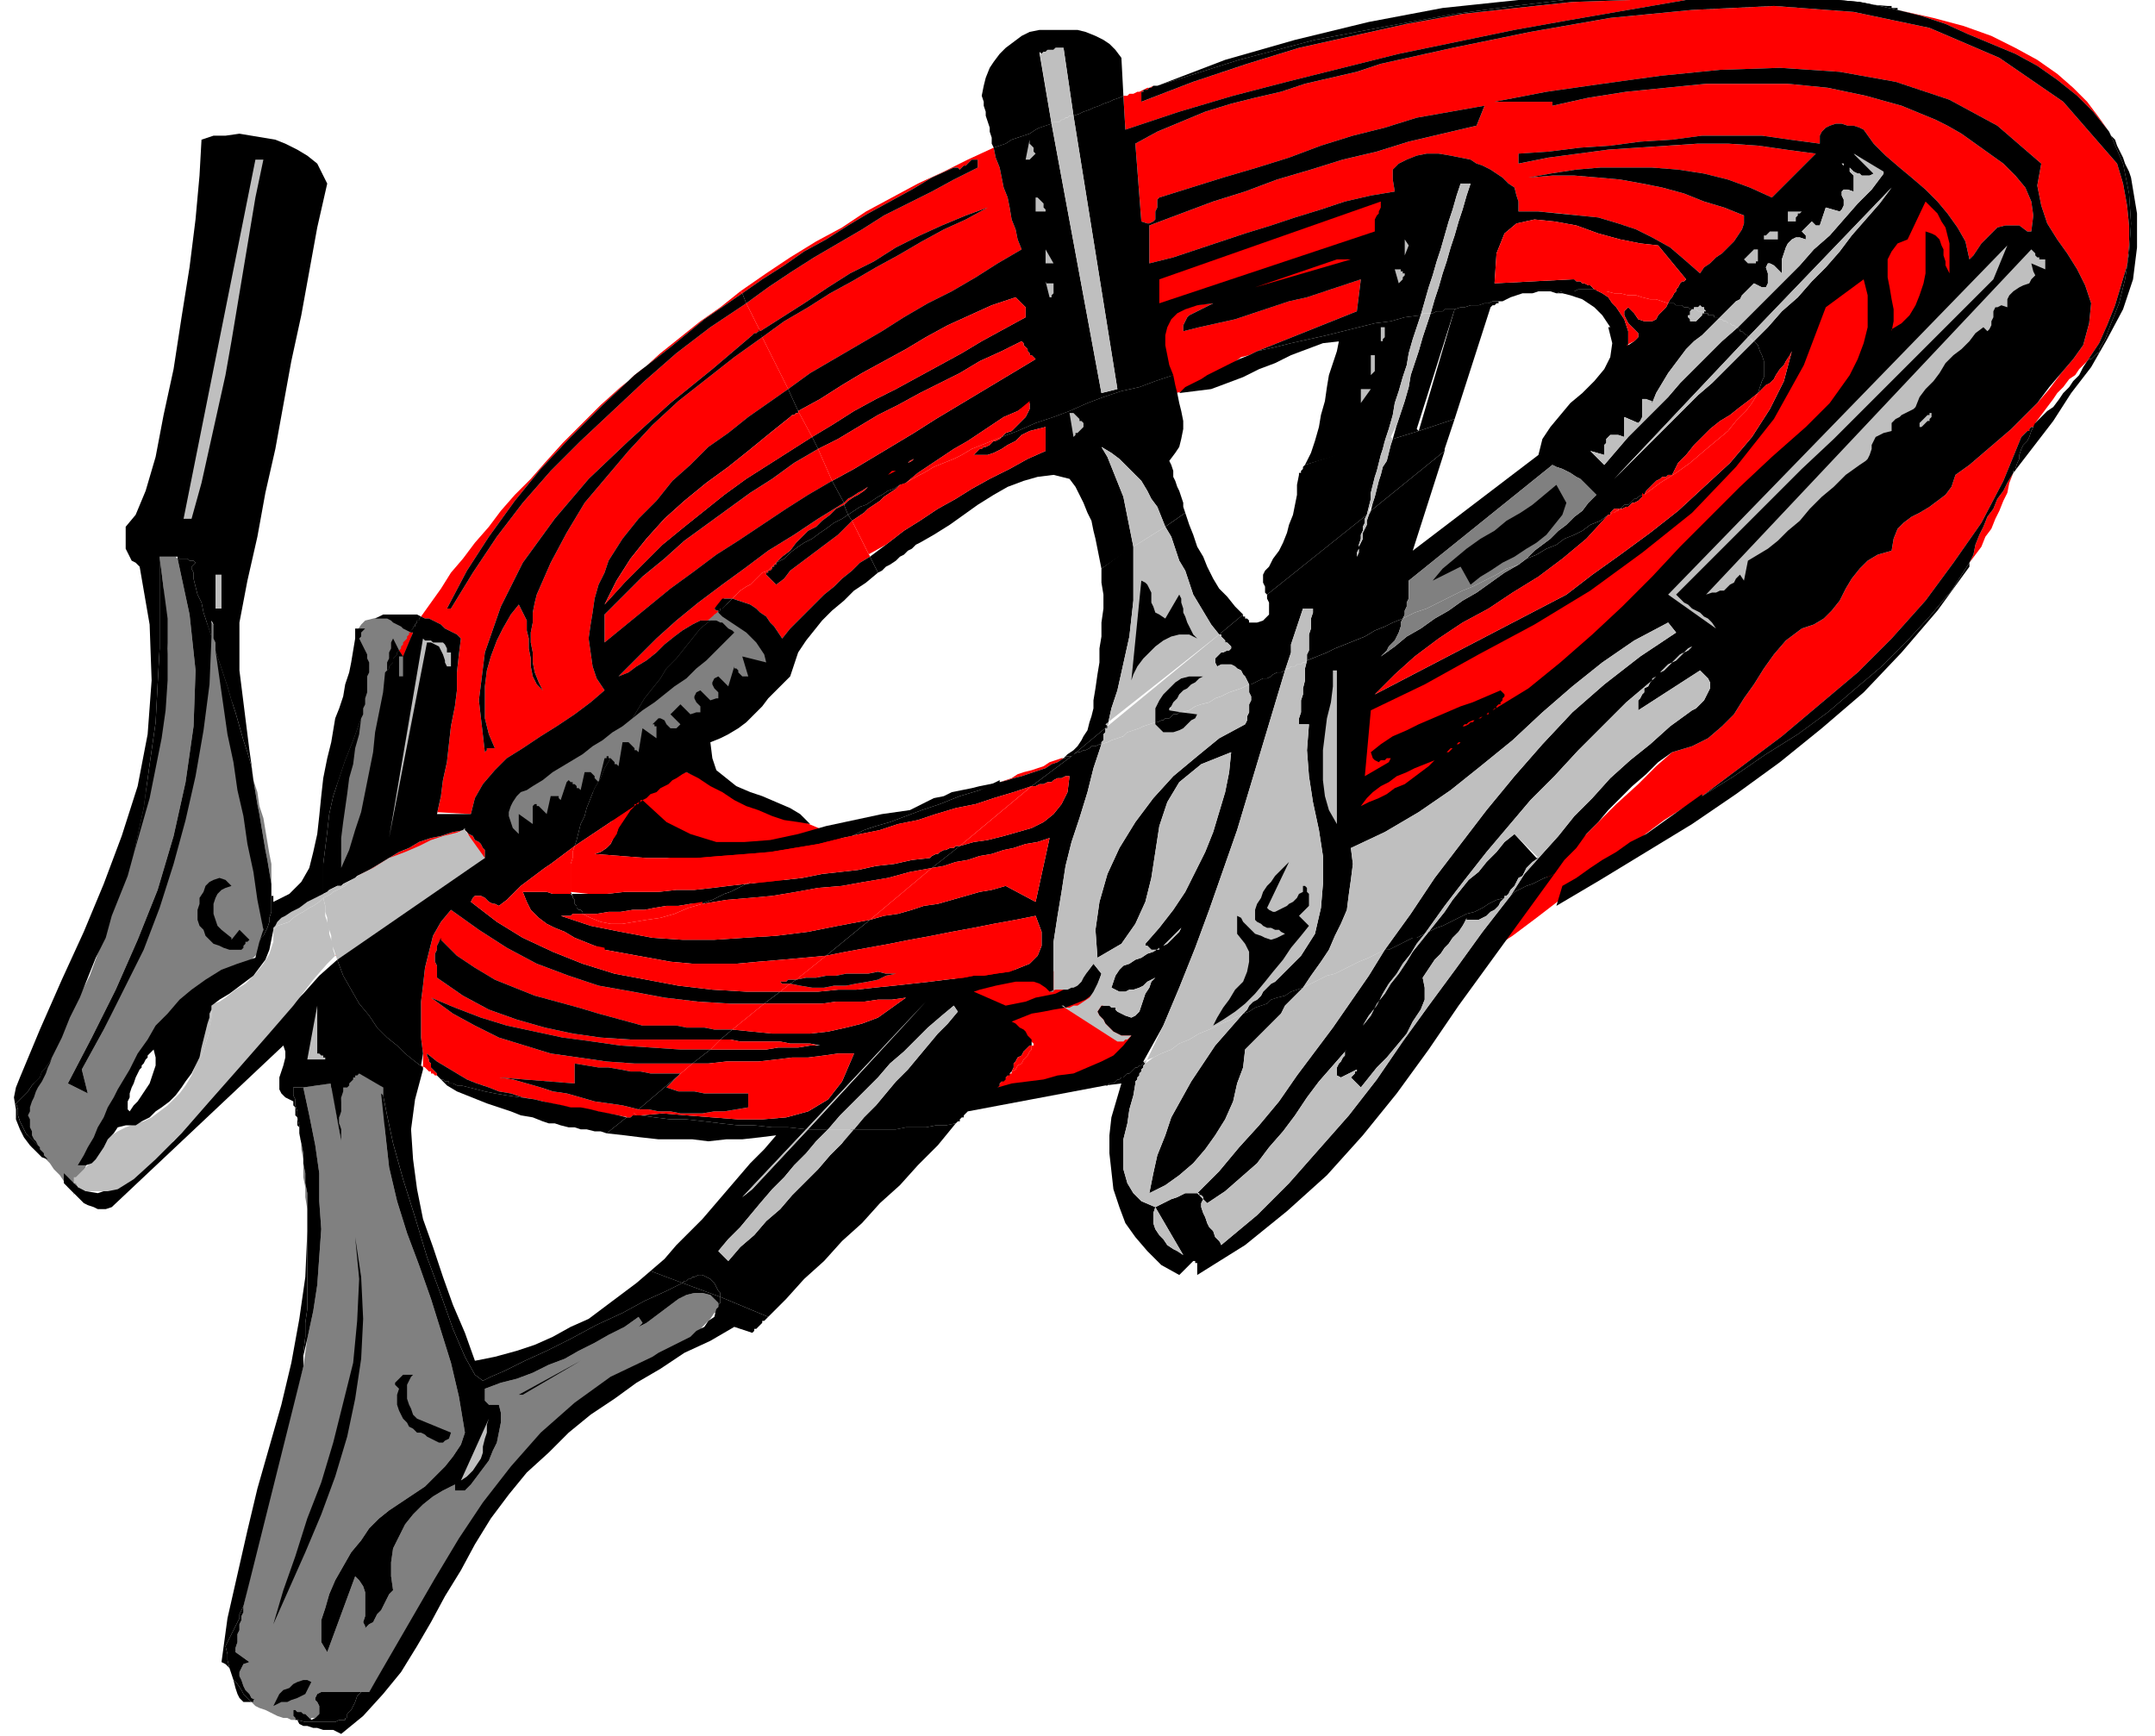 <svg xmlns="http://www.w3.org/2000/svg" fill-rule="evenodd" height="116" preserveAspectRatio="none" stroke-linecap="round" viewBox="0 0 1080 870" width="144"><style>.pen1{stroke:none}.brush2{fill:red}.brush3{fill:gray}.brush4{fill:#000}.brush5{fill:#bfbfbf}</style><path class="pen1 brush2" fill-rule="nonzero" d="m576 526-41-39-63-2 46 38v1h-1v2l-1 1-1 2-1 1-1 1-1 2-2 1-1 2-2 1v1h-1l-1 1-1 1-1 1-1 1-1 1v1h-1v1l2 2h6l8-2 11-2 11-4 11-3 11-4 8-3 6-2 2-1zM344 387l78 33-35 25-80-23v-22l37-13zm-126 20 18 1 2-8 4-7 6-7 6-6 8-5 9-6 8-5 9-6 8-6 7-6-4-6-2-6-1-7-1-7 1-7 1-6 1-7 2-7 3-6 2-6 7-11 8-10 9-9 8-10 9-8 9-9 10-7 10-8 10-7 10-7-13-26-14 10-14 11-14 11-13 12-12 13-11 13-11 13-9 15-8 15-7 16-1 4-1 5v5l-1 5v5l1 5v5l1 5 2 5 2 4-3-3-2-4-1-5v-4l-1-5v-5l-1-4v-5l-2-4-2-4-4 5-4 7-3 6-3 8-2 7-1 8v16l2 8 3 7h-4v1l-1 1-3-26 3-24 8-23 11-22 16-22 17-20 20-19 21-19 21-17 20-17 1-1h1l1-1h1l-7-14-18 12-17 13-16 14-16 15-16 15-15 15-14 16-13 17-12 18-11 18h-2l10-19 11-17 13-18 13-16 15-16 16-16 16-15 18-14 17-14 19-13-1-1-10 8-10 7-10 8-10 8-10 9-10 8-10 9-9 9-10 10-9 10-7 8-8 8-7 8-6 8-7 8-6 8-6 7-5 8-5 7-5 7 2 1h2l2 1 2 1 2 1 2 2 2 1 2 1 2 1 2 2-1 8-1 9v9l-1 8-2 10-1 9-1 9-2 9-1 8-2 9z"/><path class="pen1 brush2" fill-rule="nonzero" d="M303 308v14l11-9 11-9 11-9 11-8 12-9 11-7 12-8 12-8 11-7 12-7-7-16-12 7-11 8-11 7-11 8-11 8-11 8-10 9-11 9-9 9-10 10zm53 2h1l1-1v-1h1l1-1v-1h-1l-1-1 5-5h4l2-2 2-2 3-2 2-1 2-2 2-2 2-2 3-1 2-2 2-2 3-3 4-3 3-4 3-3 3-3 4-2 3-3 4-3 3-3 4-2v-1l-13 8-12 8-13 8-12 9-11 8-12 9-11 9-10 9-10 10-9 9 5-2 4-3 5-3 5-4 4-4 5-4 4-3 5-3 4-2h5zm-40 50-4 4-5 3-5 4-5 3-5 4-5 3-5 3-5 3-5 4-5 3-3 2-3 1-2 2-2 3-1 2-1 3v2l1 3 1 3 3 3v-10l7 5v-9l1-1h1v1h1l1 1 1 1 1 1 1 1 2-9h4v1l1 1 3-9 1-1 1 1h1v1h1l1 1v1h1l1 1 2-9h3l1 1 1 1v1l1 1 1 1 3-12h1v-1h1v1h1l1-2 1-1v-2l1-1 1-2 1-2 1-2 1-1 1-2 1-2v-1h1v-1h1v-1z"/><path class="pen1 brush2" fill-rule="nonzero" d="m310 384 2-12h3l1 1 1 1 1 1v1h1l1 1 2-12 7 5v-6h-1v-1h-1l2-2 1-1h1l2 1 1 2 1 1 1 1h3l2-2-5-5 5-5 5 5 3-1h2v-3l-1-1-1-1-1-2v-1l1-2 2-1 5 5 3-1h1v-3l-1-1-1-1-1-2v-1l1-2 2-1 5 5 3-10v1h1l1 1v1l1 1 1 1h3l-3-10 12 3-1-4-2-3-2-3-2-2-3-3-3-2-3-2-3-2-3-2-2-2-1 1h-1v1l-1 1h-1v1h3l2 1h1l1 1 1 1 1 1 2 1 1 1-5 5-4 4-5 5-5 4-5 5-6 4-5 4-5 4-6 4-5 4v1h-1v1h-1v1l-1 2-1 2-1 1-1 2-1 2-1 2-1 1v2l-1 1-1 2 1 1 1 1v1h1l1 1zm82-64 4-5 4-4 5-5 4-4 4-4 5-4 4-4 5-4 4-4 5-3-9-18-4 4-3 3-4 3-4 3-4 3-4 3-4 3-4 3-3 4-4 3-5-5v-1h1v-1h1l1-1v-1h1v-1h1v-1l-2 2-2 2-3 1-2 2-2 2-2 2-2 1-3 2-2 2-2 2 3 1 3 1 3 1 3 2 2 2 3 2 2 3 2 2 2 3 2 3z"/><path class="pen1 brush3" fill-rule="nonzero" d="M207 311v1l-2-1-3-1h-7l-4-1-4 1-4 1-2 2-2 3v3l-1 3v4l1 1-17 112 19-8 23-92 3-27zm160-4 22 26-135 94-11-18 53-48 68-58 3 4zM150 568l1 4v4l1 5v9l1 5v5l1 6v11-19l-1-5v-5l-1-5v-5l-1-5-1-5z"/><path class="pen1 brush3" fill-rule="nonzero" d="M156 861h2l2-2v-4l-1-2-1-1v-1l1-2 2-1h24l8-13 10-17 11-18 13-19 14-20 14-18 14-18 14-14 12-12 12-7 12-6 9-5 8-4 6-3 4-3 4-3 2-3 2-2 2-2 2-3h1v-2l1-1v-2l-4-4-4-1h-4l-4 1-4 2-4 3-4 3-4 3-4 3-4 2 2-2-2-3-7 5-8 4-7 4-8 4-7 4-8 3-8 4-8 3-8 2-8 3v6l1 1 1 1h5l1 4v5l-1 5-1 5-2 4-2 5-3 4-3 4-3 4-3 3h-5v-3l-6 3-5 3-5 4-5 5-4 5-3 6-3 6-1 7v7l1 7-2 2-1 2-1 2-1 2-1 2-2 2-1 2-1 2-2 1-2 2v-1l-1-2 1-3v-12l-1-3-2-3-2-2-14 38-3-5v-11l2-6 2-7 3-7 4-7 4-7 5-6 4-6 5-5 5-4 6-4 6-4 6-4 5-5 5-5 4-5 4-6 2-6-3-18-4-17-5-16-5-16-6-17-6-16-5-16-4-17-2-18-1-18v-4l-13-11-3 2-2 3-2 4-1 4v4l-1 5v9l1 4v3l-5-29-14 2 3 14 3 15 2 14v14l1 14-1 14-1 14-2 13-3 14-2 14-3 11-3 11-3 12-3 11-3 12-3 12-3 13-3 12-3 13-3 13v3l-1 2v2l-1 2v3l-1 2v4l-1 3v2l7 5-3 1-1 2-1 2v2l1 2 1 3 1 2 2 2 1 2 2 1h-1v1h-1l2 2 2 1 3 1 2 1 2 1 2 1 3 1h2l2 1h3-1v-1l-1-1v-3h1l1 1h2l1 1h1l1 1 1 1 1 1z"/><path class="pen1 brush3" fill-rule="nonzero" d="m291 682-29 17h-2l31-17zm-84 7-1 1-1 2-1 2v7l1 3 1 2 1 3 2 2 17 7-1 3-2 1-1 1h-2l-2-1-2-1-2-1-1-1-2-1h-2l-2-2-2-1-1-2-2-2-1-2-1-2-1-3v-5l1-3-1-1-1-1v-1l1-1 1-1 1-1 1-1h5zm-29-69 3 20 1 21-1 20-3 20-4 19-6 20-7 19-8 19-8 18-8 18 5-17 6-17 6-19 7-18 6-20 5-20 5-20 2-21 1-21-2-21zm-22 223-1 2-1 2-1 2-2 1-2 1-3 1-2 1h-3l-2 1-2 1 1-2 1-2 1-2 2-2 3-1 2-2 2-1 3-1h2l2 1zm-29-452 1 6 1 6 1 5 1 6 1 6 1 6 1 5 1 6 1 6v5-15l-1-5-1-6-1-6-1-6-2-6-1-7-2-6zm-15-72v-1h-1l-1-1-1-1-1-1-1-2-1-1h-1v-1l-1-1-1 24-2 24-4 24-5 24-5 23-8 23-8 22-9 21-10 21-11 20 3 12-10-5 12-23 12-24 11-25 10-25 8-27 6-27 4-28 1-28-3-28-6-28-1-1h-8l2 16 1 15 1 15-1 15-2 14-2 15-3 14-3 14-4 14-4 15-3 10-2 11-4 10-3 11-4 10-4 11-5 10-5 10-5 9-6 9-1 3-1 3-1 2-1 3-2 3-1 2-1 3-1 3-1 2-2 3v11l1 2 1 2v2l1 2 1 2 3 2 3 3 3 3 2 3 3 3 2 3 2 3 2 2 1 1v1l1-3 4-9 5-12 6-15 8-16 10-17 11-15 12-13 13-10 14-5h1l1-1 1-1 2-1 1-1 1-1 2-2 1-1 1-1v-9l-2-15-3-15-2-14-2-15-2-15-2-14-1-15-2-14-2-15-2-15z"/><path class="pen1 brush3" fill-rule="nonzero" d="m117 475-2 1-3-1-2-1-3-1-2-2-2-2-1-3-2-2-1-3v-5l1-3v-3l2-3 1-3 2-2 2-1 3-1 3 1 3 3-3 1-2 1-2 2-1 2-1 3v5l1 3 1 3 2 2 5 5 4-5 5 5-1 1h-1v1l-1 1v1l-1 1h-3z"/><path class="pen1 brush2" fill-rule="nonzero" d="m179 439 8-3 8-4 7-3 7-3 7-3 5-2 5-2 4-2 2-1h1l-6 1-6 2-5 1-6 2-5 3-5 2-5 3-5 3-5 3-6 3zm830-202-3 5-2 4-3 4-2 5-3 4-2 5-2 4-2 5-1 5-2 4 3-4 3-4 2-5 3-4 2-5 2-4 2-5 2-4 1-5 2-5z"/><path class="pen1 brush2" fill-rule="nonzero" d="m233 415 5 10-70 54h1v2l7-7 7-6 7-5 7-6 7-5 7-5 8-5 8-4 8-4 8-4v-4l-1-1-1-2-1-1-2-1-1-2-2-1-1-1-1-1zM845 0h-28l-29 1-28 3-27 3-28 5-27 6-27 6-26 8-27 9-26 10v-5h1v-1h2l1-1h1l1-1h2-2l-2 1h-1l-2 1-2 1h-1l-2 1h-2l-1 1h-2l1 17 27-9 27-8 27-7 28-7 28-7 29-6 29-6 28-5 29-5 29-5zM207 317h-2v1l-1 1v1l-1 1-1 1v1l-1 1v1l-1 1 2 3 5-12zm850-251-5-7-6-8-7-7-8-7-10-7-11-6-12-6-14-5-15-4-18-4 12 3 12 4 11 5 12 5 12 5 11 6 10 7 10 8 8 8 8 10zm-377 90 2-16-9 3-9 3-9 3-9 2-9 3-9 3-9 3-9 2-9 2-8 2v-3l1-2 1-2 1-1 2-1 2-1 2-1 2-1 2-1 2-1-10 1-7 2-5 3-3 5-1 5 1 6 1 6 2 6 2 6 1 5 5-1 4-2 4-2 4-3 4-2 4-3 4-2 4-3 4-1 4-2 5-2 5-2 5-2 5-2 5-2 5-2 5-2 5-2 5-2 5-2zM211 534l2 1 1 1 1 1h1v1h1l1 1h1l1 1-1-1v-1l-1-1-1-1-1-1v-2l-1-1v-1l-1-2v-1l5 4 5 3 5 3 5 3 5 2 6 2 5 2 6 1 6 2 6 1 4 1 4 1 5 1 4 1 5 1h4l5 1 5 1 6 1 5 1 5-4-8-2-7-1-7-1-7-2-7-2-7-1-6-2-7-2-7-2-7-1 38 3v-10l6 1 6 1h5l6 1 5 1h5l5 1h15l-1 1 7-6h-29l-14-1-14-2-14-2-13-4-13-4-12-6-11-6-11-8 12 5 13 5 13 4 14 3 14 3 15 2 14 2 15 1 15 1h15l5-5h-45l-15-1-14-2-14-3-14-4-14-5-13-7-13-9v-6l-1-2v-4l1-2v-2l1-2 1-1 8 8 9 6 10 6 10 4 10 4 11 3 11 3 10 3 11 3 11 3h17l5 1h9l5 1h9l16-13h-17l-16-1-17-2-16-3-17-3-15-5-16-6-15-8-14-9-14-10-5 6-4 7-2 8-2 8-1 9-1 8v18l1 8v7zM478 84h2l1 1 1-1 1-1h1l1-1 1-1 1-1h3v4l-12 6-11 6-12 6-12 6-11 7-12 7-12 7-11 7-12 8-11 8 7 14 11-7 11-7 12-8 11-7 12-6 11-7 12-6 11-5 12-5 11-4-11 6-11 5-11 6-12 7-11 6-12 7-11 6-11 7-12 7-11 8 13 26 11-8 12-7 12-7 12-7 11-7 12-7 12-6 12-7 11-7 12-7-2-5-1-5-2-5-1-6-1-5-2-5-1-5-1-5-2-5-1-5-13 6-12 6-13 6-13 7-13 7-12 8-13 7-13 8-12 8-13 9 1 1 10-7 11-7 10-7 11-6 11-7 10-6 11-6 11-6 10-6 11-5zm54 296-3 1-3 1-3 2-3 1-3 1-4 1-3 1-3 2-3 1-3 1 4-1 3-1 4-1 3-1 3-1 3-1 3-1 3-2 3-1 3-2z"/><path class="pen1 brush2" fill-rule="nonzero" d="m1013 219 1-1 1-1 1-1h1v-1l1-1h1l1-1v-1l3-4 3-4 3-4 2-3 3-3 3-4 3-2 2-3 2-2 2-2 6-9 4-9 4-10 3-10 3-10 1-10v-10l-1-10-2-11-3-10-27-31-32-22-35-15-38-8-40-3-41 2-41 4-40 7-39 8-36 8-12 4-13 3-13 3-12 4-13 3-12 3-13 4-12 5-12 5-11 6 3 39 3 1h1l2-1 1-1v-4l1-2v-4l1-1 16-5 16-5 17-5 16-5 16-6 16-5 16-4 16-5 17-3 17-3-4 10-17 4-17 4-16 5-17 4-16 5-17 5-16 6-16 5-16 6-16 6v19l12-3 12-4 12-4 12-4 13-4 12-4 13-4 12-4 13-3 12-2-1-6v-5l3-3 4-2 5-2 5-1h6l6 1 5 1 5 1 3 2 3 1 4 2 3 2 3 2 3 3 3 2 1 4 1 3v5h10l11 1 9 1 10 1 10 3 9 3 8 4 9 5 7 6 8 7 2-3 3-2 3-3 3-2 3-3 3-3 2-3 2-3 1-3v-4l-10-4-10-3-10-4-11-3-10-2-11-2-11-1-12-1h-11l-12 1 11-2 13-2 12-1h26l13 1 13 2 12 3 11 4 11 5 22-22-15-2-14-2-15-1h-15l-15 1-15 1-15 1-15 2-15 2-15 3v-5l15-1 16-2 15-1 15-2 16-1 15-2h30l14 2 15 2v-4l1-2 2-2 2-1 3-1h3l3 1h3l3 1 2 1 5 7 6 6 7 6 6 5 7 6 6 6 5 6 5 7 4 7 2 9 2-2 2-3 2-3 3-3 2-2 3-3 4-1h7l4 3h2l1-8-1-7-3-7-5-6-6-6-7-5-7-5-7-5-7-4-6-3-17-7-18-5-19-4-20-2h-41l-20 2-20 2-19 3-18 4v-2h-29l26-5 28-4 29-4 30-3 30-1 30 2 28 5 27 9 24 13 22 19-2 11 2 10 3 9 5 8 5 7 5 8 4 8 3 9-1 10-3 11-5 7-6 7-6 8-6 7-6 6-7 7-7 6-7 6-7 6-7 5-2 6-3 4-4 3-4 3-5 3-4 2-4 3-3 3-2 5-1 6-7 2-5 3-4 4-4 5-3 5-3 6-4 5-4 4-5 3-6 2-8 6-6 7-5 7-5 8-5 7-5 8-6 6-7 6-8 4-10 3-8 7-9 9-11 10-12 12-12 12-11 13-12 12-10 11-8 10-6 8 8-5 11-7 12-9 13-10 13-10 14-10 12-10 12-9 11-7 8-5 20-15 20-15 19-16 19-16 17-17 17-19 14-19 14-20 11-21 9-22z"/><path class="pen1 brush4" fill-rule="nonzero" d="m501 391-10 5-10 3-10 4-9 3-8 3-8 3-7 2-6 2-6 3-5 1 9-2 10-2 9-3 10-2 9-3 10-3 10-2 9-3 10-3 9-3 20-15h-3v1h-1l-3 2-3 1-3 2-3 1-3 1-3 1-3 1-4 1-3 1-4 1zm122-83-4-4-4-5-4-4-3-5-3-6-2-5-3-5-2-6-2-5-2-6-10 7 3 5 2 6 2 6 3 5 2 6 2 6 3 5 3 5 3 5 4 5 12-10z"/><path class="pen1 brush4" fill-rule="nonzero" d="m322 401-1 1h-1v1h-1l-1 1-2 2-2 3-2 3-2 3-1 3-2 3-1 2-2 2-3 2-3 1 13 1 13 1h25l12-1 13-1 12-1 12-2 12-2 12-3 5-1 6-3 6-2 7-2 8-3 8-3 9-3 10-4 10-3 10-4-5 1-5 1-4 1-5 1-5 1-4 2-5 1-4 2-4 2-4 2-14 2-14 3-14 3-14 4-14 3-13 1h-14l-13-4-12-6-12-11zm245-127-15 11v7l1 6v7l-1 7v7l-1 6v7l-1 6-1 7-1 6v4l-1 4-1 3-1 4-2 3-1 2-2 3-2 2-3 2-2 2h1v-1h3l18-15 2-9 3-9 2-9 2-9 2-9 1-9 1-9v-27zm157-49 5-15-18 6-7 22 7-22-13 4-1 3-1 4-1 4-2 3-1 4-1 3-1 4-1 4-1 3-1 4 37-30zm-30-5-40 13-1 1v1l-1 1v1h-1v1l-1 5v5l-1 5-1 5-2 5-1 4-2 5-2 4-3 4-2 4-1 1-1 1-1 2v4l1 2v3l1 1 50-40 1-4 1-4v-3l1-4 1-4 1-3 1-4 1-4 1-3 1-4zM226 543h-1v-1h-2l-1-1h-1l-1-1 4 4 5 3 5 2 5 2 5 2 6 2 6 2 5 2 6 1 5 2 3 1h3l3 1 4 1h3l3 1h3l4 1h3l3 1 10-8-4-1-5-1-5-1-4-1-5-1h-5l-4-1-5-1-5-1-4-1-7-1-7-1-6-1-5-1-4-1-4-1-4-1h-2l-2-1z"/><path class="pen1 brush4" fill-rule="nonzero" d="m267 551-5-1-6-2-6-1-5-2-6-2-5-2-5-3-5-3-5-3-5-4v1l1 2v1l1 1v2l1 1 1 1 1 1v1l1 1 1 1h1l1 1h2v1h2l2 1h2l4 1 4 1 4 1 5 1 6 1 7 1 7 1zm13-92h6l1-1h5v-1l-1-1h-1l-1-1v-1l-1-1v-2l-1-1v-1l-1-1h-9l-3-1h-12l2 5 2 4 4 4 4 3 4 2 5 2 5 3 5 2 5 2 5 2 11 2 11 2 11 2 11 1h22l11-1 12-1 11-1 11-1 22-18-16 3-15 3-16 2-16 1-15 1h-16l-15-1-16-3-15-3-15-5zm94-16-2 1-2 1-2 1-2 1-3 1-2 1-2 1-2 1-3 1-2 1 12-2 12-1 11-1 12-2 11-2 12-1 11-2 12-2 11-3 11-2 14-11h-2l-1 1h-2l-2 1h-1l-2 1-1 1h-1l-2 1-1 1-9 1-9 2-9 1-9 2-9 1-9 1-10 2-9 1-9 1-10 1z"/><path class="pen1 brush4" fill-rule="nonzero" d="m286 447 1 2v1l1 1v2l1 1v1l1 1h1l1 1v1h7l6-1h6l6-1h6l5-1 6-1h6l6-1h6l2-1 3-1 2-1 2-1 2-1 3-1 2-1 2-1 2-1 2-1-9 1-8 1-9 1h-9l-9 1h-17l-9 1h-18zm61 86 9-7h-15l-15-1-15-1-14-2-15-2-14-3-14-3-13-4-13-5-12-5 11 8 11 6 12 6 13 4 13 4 14 2 14 2 14 1h29zM521 26l1 1 1-1h1l1-1h3l1-1h4l5 34 3-1 2-1 3-1 2-1 3-1 2-1 3-1 2-1 3-1 2-1-1-19-3-4-3-3-3-2-4-2-5-2-4-1h-19l-5 1-4 2-4 3-4 3-3 3-3 4-2 3-2 5-1 4-1 5 1 3v2l1 3v2l1 3 1 3v2l1 3v3l1 2 3-1 3-1 3-2 3-1 3-1 3-1 3-2 2-1 3-1 3-1-6-35zm91 597-1-1-2-2-1-3-2-2-1-2-1-3-1-2-1-3v-2l1-2-3-3h-6l-2 1-2 1-3 1-2 1-2 1-2 1-2 1 14 24-3-2-2-1-3-2-2-3-2-2-2-3-1-3v-5l1-3-7-3-4-4-3-5-2-7v-15l2-8 1-7 2-7 1-6v-1l1-1v-1l1-1v-1l1-1v-1l1-1v-1l1-1h-1l-1 1h-1l-1 1h-1l-1 1-1 1-1 1h-1l-1 1-1 1h-1l-1 1h-1l-1 1-1 1h-2l-1 1h-1l8-1-5 17-1 9v9l1 9 1 9 3 9 3 8 5 7 6 7 7 7 9 5 7-7h1v1h1v6l24-15 21-17 20-18 18-20 17-21 16-22 15-22 16-22 16-22 16-22-2 1-3 1-2 1-2 1-2 1-3 1-2 1-2 1-2 1-2 2-14 18-13 18-14 19-13 18-13 19-14 18-15 17-15 17-16 16-18 15z"/><path class="pen1 brush4" fill-rule="nonzero" d="m624 526 3-3 3-3 3-3 3-3 3-3 3-3 2-4 3-3 3-3 3-3-3 1-3 1-3 2-4 1-3 1-2 2-3 1-3 1-3 2-3 1-7 8-7 8-6 9-6 9-5 9-5 9-3 9-4 10-2 9-2 10 8-4 7-5 7-6 6-7 5-7 5-8 4-9 2-9 3-8 1-9zM8 553l2-2 2-2 2-2 2-3 2-2 2-2 1-3 2-2 2-3 1-2 5-10 4-10 5-10 4-10 4-10 5-10 3-11 4-10 4-10 3-11 5-23 3-22 3-21 1-19 1-18v-46h9v1h5l1 1h2l1 1-1 1-1 1v1l1 2v3l1 4 1 4 2 4 1 5 2 6 2 6v-14 6l1 2v7l1 2v4l2 6 2 6 2 6 2 7 2 6 2 7 2 7 2 6 2 7 1 7-1-8-1-7-1-8-1-8-1-8-1-8-1-8v-24l4-21 5-22 4-22 5-22 4-22 4-22 5-23 4-22 4-22 5-22-5-10-5-4-5-3-6-3-5-2-6-1-6-1-6-1-7 1h-6l-6 2-1 18-2 22-3 24-4 25-4 26-5 23-4 21-5 17-5 12-5 6v11l1 2 1 2 1 2 2 1 2 2 5 29 1 28-2 27-5 26-8 25-9 24-10 24-11 24-11 25-10 24-2 5-1 5 1 6v5l2 5 2 4 3 4 3 3 3 3 3 1-1-1-1-1v-1l-1-1-1-1v-1l-1-1-1-1-2-2-1-1-2-2-1-2-1-2-1-2-1-3v-3l-1-3z"/><path class="pen1 brush4" fill-rule="nonzero" d="M111 305h-3v-17h3v17zm-3-44 34-179-34 180zm19-181h5l-4 19-3 18-3 18-3 18-3 18-3 17-4 18-4 18-4 18-5 18h-4l36-180zm232 576-1 4-3 2-2 3-4 2-3 3-4 2-4 2-4 2-4 2-3 2-21 10-18 13-17 15-15 17-14 18-12 18-12 20-11 19-11 19-11 19h-4l-2 2-1 3-1 2-1 2-1 1-1 1v2h-1v1h-3l-2 1h-15l-4-1 1 2 2 1h2l3 1h2l3 1h5l2 1 2 1 11-9 10-11 9-11 8-13 7-12 7-13 8-13 7-13 8-13 9-12 9-11 11-10 10-10 11-9 12-8 11-8 12-7 12-8 13-6 12-7 9 3 1-1v-1h1l1-1 1-1 1-1v-1h1l1-1 1-1-24-10v3l-1 1v1l-1 1v1zM188 310h6l2 1 1 1 2 1 2 1 1 1 2 1 2 1v-1l1-1v-1h1v-1l1-1v-1h1v-1l1-1-2-1h-17l-2 1-2 1zm9 10-1 2v3l-1 2v3l-1 2v4l-1 1 1-1 1-1v-1l1-1 1-1v-2l1-1 1-1v-1l1-1-3-6zm656 78-7 5-7 5-7 5-7 5-8 4-7 5-7 4-6 4-7 5-7 4-3 10 22-13 23-14 23-14 22-15 22-16 21-17 21-18 19-20 18-21 16-22v-2l-9 14-11 13-11 12-13 13-13 11-14 12-15 11-16 10-16 11-16 10zM113 825l1-2 1-2 1-2 1-2 1-2 1-2 1-2v-2l1-2 1-2 3-12 3-12 3-12 3-12 3-12 3-12 3-12 3-12 3-12 3-12v-7l1-8v-7l1-7v-39l-1 23-3 21-4 22-5 21-6 21-6 21-5 21-5 22-5 22-3 22 2 1 2 2 1 3 1 3 1 4 1 3 1 2 2 2h4l-2-2-2-2-1-2-2-3-2-2-1-3-1-3-1-4v-3l-1-4z"/><path class="pen1 brush4" fill-rule="nonzero" d="m427 565-5 8-6 6-6 7-7 7-6 6-6 7-7 6-6 7-7 6-6 7-5-5 5-6 6-6 5-6 5-6 6-7 6-6 5-6 6-6 5-6 6-6h-10l-28 30-5 4 32-34-9-1h-8l-9-1h-8l-9-1-8-1-9-1h-8l-8-1-7-1h-4l-1 1h-2l-10 8 9 1 8 1 9 1h17l8 1 9-1h8l9-1 8-1-6 7-7 7-6 7-6 7-6 7-6 7-7 7-6 6-6 7-7 6 16 6 1-1h1l1-1h1l1-1h1l2-1h2l2 1 2 1 1 1 1 1 1 2 1 2 1 1v2l24 10 9-9 9-10 10-9 9-10 10-9 9-10 10-9 9-10 10-10 9-11-5 1h-5l-5 1h-10l-5 1h-21zm173 33h1v1h1l1 1v1l2 2 9-6 8-7 8-7 6-8 7-8 6-8 6-9 6-8 7-8 7-8-1 1v2l-1 1-1 2-1 1-1 2v4l2 1 8-4v1h-1v1l-1 1-1 1 5 5 4-5 4-5 5-5 5-6 5-6 3-6 4-6 2-5v-6l-1-5 2-3 2-3 2-3 3-3 2-3 2-2 2-3 3-3 2-3 2-3h6l2-1 2-1 2-2 2-1 2-2 1-2 2-2-4 1-4 2-3 2-4 2-4 1-4 2-4 2-4 2-3 1-4 2-4 5-4 5-3 5-4 6-4 5-3 5-4 5-3 6-4 5-3 5 3-5 3-5 4-5 3-6 3-5 4-5 3-5 4-5 3-5 4-5-2 1-2 1h-2l-2 1-2 1-2 1-2 1-2 1-2 1h-2l-8 13-9 13-9 13-9 12-9 12-9 13-10 12-10 11-10 12-11 11zm451-422 1 1h-1l-1 1-1 1-1 1h-1l-1 1-2 3-2 4-3 3-2 3-3 3-2 3-3 4-3 2-3 3-3 3-1 2-1 2-1 3-1 2-2 2-1 2-1 3v2l-1 2-1 3v1h-1v1l10-13 10-13 9-14 10-13 8-14 8-15 5-15 2-16v-17l-3-18-1-3-1-2-1-2-1-3-1-2-1-2-1-2-1-3-2-2-1-2 7 16 3 15 1 15-1 15-2 13-3 12-4 10-3 8-3 5v2z"/><path class="pen1 brush4" fill-rule="nonzero" d="m152 545 14-2v2h8l1-1v-1l1-1 1-1v-1h1v-1h1l1-1 12 7v4l2 10 3 14 5 18 6 19 6 20 7 19 6 17 6 14 5 9 4 3 4-2 7-3 10-5 11-5 12-6 13-7 13-6 11-6 11-5 8-4-16-6-7 6-8 6-8 6-8 6-9 4-9 5-9 4-9 3-11 3-10 2-5-14-6-14-5-14-5-15-5-14-3-15-2-15-1-15 2-15 4-15v-1l-4-3-5-4-4-4-5-4-5-5-4-6-5-6-4-7-4-7-3-8-9 8-8 9-9 9-8 9-8 9-8 9-8 10-8 9-8 10-8 9-5 3-5 5-5 5-6 4-5 4-6 3-6 2-6-1-5-3-6-6v5l2 2 2 2 2 2 2 2 2 2 2 1 3 1 2 1h4l3-1 86-81 1 3v3l-1 4-1 3-1 3v6l1 2 2 2 4 2v2l1 1v4l1 1v4l1 1v3-4l-1-4v-3l-1-3v-3l-1-2v-4h5zm19-50-5 24 5-24z"/><path class="pen1 brush4" fill-rule="nonzero" d="M159 504v24h1l1 1h1v1h1v1h1-10l5-27zM951 4h-3V3h-2l-35-3-37-3-37-1-38 2-38 2-38 4-37 7-37 9-35 10-34 13 41-13 38-10 37-7 33-6 30-4 25-3 21-1 15-1h13l14-1h14l13 1h13l12 1 11 1h11l11 1 10 2 9 2zM171 572v-6l-1-3v-3l1-3v-7l1-3v-4l1-4h-8l6 33zm177 68h-1l-1 1h-1l-1 1h-1l-1 1 19 7v-2l-1-1-1-2-1-2-1-1-1-1-2-1-2-1h-2l-2 1zm-197 44 3-13 3-14 2-13 1-14 1-14-1-14v-14l-2-14-3-15-3-14h-5v4l1 2v3l1 3v3l1 4v4l1 5 1 5v5l1 5v5l1 5v58l-1 7v7l-1 8v7z"/><path class="pen1 brush4" fill-rule="nonzero" d="m191 548 2 19 2 18 4 17 5 16 6 16 6 17 5 16 5 16 4 17 3 18-2 6-4 6-4 5-5 5-5 5-6 4-6 4-6 4-5 4-5 5-4 6-5 6-4 7-4 7-3 7-2 7-2 6v11l3 5 14-38 2 2 2 3 1 3v12l-1 3 1 2v1l2-2 2-1 1-2 1-2 2-2 1-2 1-2 1-2 1-2 2-2-1-7v-7l1-7 3-6 3-6 4-5 5-5 5-4 5-3 6-3v3h5l3-3 3-4 3-4 3-4 2-5 2-4 1-5 1-5v-5l-1-4h-5l-1-1-1-1v-6l8-3 8-2 8-3 8-4 8-3 7-4 8-4 7-4 8-4 7-5 2 3-2 2 4-2 4-3 4-3 4-3 4-3 4-2 4-1h4l4 1 4 4v2l-1 1v1-1l1-1v-1l1-1v-3l-19-7-8 4-11 5-11 6-13 6-13 7-12 6-11 5-10 5-7 3-4 2-4-3-5-9-6-14-6-17-7-19-6-20-6-19-5-18-3-14-2-10z"/><path class="pen1 brush4" fill-rule="nonzero" d="m245 711-1 3v4l-1 3-1 4v3l-1 3-2 3-2 3-3 3-3 2 14-31zM125 833l-7-5v-2l1-3v-4l1-2v-3l1-2v-2l1-2v-3l-1 2-1 2v2l-1 2-1 2-1 2-1 2-1 2-1 2-1 2 1 4v3l1 4 1 3 1 3 2 2 2 3 1 2 2 2 2 2h1v-1h1l-2-1-1-2-2-2-1-2-1-3-1-2v-2l1-2 1-2 3-1zm48 28-9-1 9 2v-1h1v-2l1-1 1-1 1-2 1-2 1-3 2-2h-20l-2 1-1 2v1l1 1 1 2v4l-2 2-2 1-1-1-1-1-1-1h-1l-1-1h-2l-1-1h-1v3l1 1v1h1l4 1h15l2-1h3zm-37-413v-5l-1-6-1-6-1-5-1-6-1-6-1-6-1-5-1-6-1-6-1-7-2-7-2-6-2-7-2-7-2-6-2-7-2-6-2-6-2-6 2 14 2 14 2 14 3 14 2 14 3 13 2 14 3 14 2 14 3 15-2 6 1-2 1-1 1-2 1-2 1-3v-2l1-3v-9zM96 283h1l1-1-1-1h-2l-1-1h-5l6 28 3 28-1 28-4 28-6 27-8 27-10 25-11 25-12 24-12 23 10 5-3-12 11-20 10-20 10-20 8-21 7-22 6-22 5-22 4-23 3-23 1-24-2-6-2-6-1-5-2-4-1-4-1-4v-3l-1-2v-1l1-1z"/><path class="pen1 brush4" fill-rule="nonzero" d="m67 428 4-14 4-14 3-15 3-15 2-14 1-15v-31l-2-15-2-16v46l-1 18-1 19-3 21-3 22-5 23zM15 555l1-3 1-2 1-3 1-2 2-3 1-2 1-2 1-3 1-2 1-3-1 2-2 3-2 2-1 3-2 2-2 2-2 3-2 2-2 2-2 2 1 3v3l1 3 1 2 1 2 1 2 2 2 1 1 2 2 1 1-1-2-1-1-1-2v-2l-1-2v-4l-1-2 1-2v-2zm374-273 4-2 3-3 4-3 3-2 4-2 4-3 3-2 4-3 4-2 3-2-2-5-4 2-3 3-4 3-3 3-4 2-3 3-3 3-3 4-4 3-3 3zm422-28 2 1 2-1h1l1-1 1-1h1l2-1 1-1 1-1 1-1h-1l-2 1-1 1h-1l-1 1-1 1-1 1h-2l-1 1-1 1zm-41 176-11-12-5 4-4 5-5 5-4 5-5 4-4 5-4 5-4 6-4 5-4 5 4-2 3-1 4-2 4-2 4-2 4-1 4-2 3-2 4-2 4-1 2-2 1-2 2-2 1-2 1-2 2-1 1-2 1-2 2-2 1-1 3-2zM362 300l-4 5 1 1h1v1l1-1v-1h1l1-1 1-1 1-1 1-1 1-1h-4z"/><path class="pen1 brush4" fill-rule="nonzero" d="m211 534 1-6-1-8v-18l1-8 1-9 2-8 2-8 4-7 5-6 14 10 14 9 15 8 16 6 15 5 17 3 16 3 17 2 16 1h17l8-6h-17l-17-1-17-2-16-3-16-3-16-5-15-6-15-7-13-8-13-10 1-2 1-1h3l2 1 1 1 1 1 2 1h1l2 1 4-3 3-3 4-4 4-3 4-3 4-3 3-2 4-3 4-3 4-3 1-3 1-4 1-4 2-4 1-4 2-5 2-5 3-5 2-5 3-5h-1v-1h-1v1h-1l-3 12-1-1-1-1v-1l-1-1-1-1h-3l-2 9-1-1h-1v-1l-1-1h-1v-1h-1l-1-1-1 1-3 9-1-1v-1h-4l-2 9-1-1-1-1-1-1-1-1h-1v-1h-1l-1 1v9l-7-5v10l-3-3-1-3-1-3v-2l1-3 1-2 2-3 2-2 3-1 3-2 5-3 5-4 5-3 5-3 5-3 5-4 5-3 5-4 5-3 5-4 3-5 3-5 4-5 4-5 3-5 5-5 4-5 4-5 4-5 5-4h-5l-4 2-5 3-4 3-5 4-4 4-5 4-5 3-4 3-5 2 9-9 10-10 10-9 11-9 12-9 11-8 12-9 13-8 12-8 13-8-6-11-12 7-11 7-12 8-12 8-11 7-12 9-11 8-11 9-11 9-11 9v-14l10-10 9-9 11-9 10-9 11-8 11-8 11-8 11-7 11-8 12-7-3-6-11 7-11 7-11 7-11 8-10 8-10 8-11 9-10 10-9 9-10 11 6-12 7-11 8-10 9-10 10-9 11-9 11-8 10-8 11-9 10-8 1-1h1l1-1h1v-1l-5-11-10 7-10 7-10 8-10 7-9 9-9 8-8 10-9 9-8 10-7 11-2 6-3 6-2 7-1 7-1 6-1 7 1 7 1 7 2 6 4 6-7 6-8 6-9 6-8 5-9 6-8 5-6 6-6 7-4 7-2 8h-17l2-9 1-8 2-9 1-9 1-9 2-10 1-8v-9l1-9 1-8-2-2-2-1-2-1-2-1-2-2-2-1-2-1-2-1h-2l-2-1-1 1v1h-1v1l-1 1v1h-1v1l-1 1v1h1l-5 12v10h-2v-10h2l-2-3-1 1v1l-1 1-1 1v2l-1 1-1 1v1l-1 1-1 1-1 10-2 10-2 10-1 10-2 10-2 10-2 10-3 9-3 10-4 9v-15l1-8 1-7 1-7 1-8 2-7 1-8 2-7 1-8-4 11-4 10-3 9-3 9-2 9-1 9-1 8-1 8v15l2-1 1-1 2-1 2-1h2l1-1 2-1 2-1 2-1 1-1 6-3 5-3 5-3 5-3 5-2 5-3 6-2 5-1 6-2 6-1 1 1 1 1 2 1 1 2 2 1 1 1 1 2 1 1v4l-8 4-8 4-8 4-8 5-7 5-7 5-7 6-7 5-7 6-7 7 3 8 4 7 4 7 5 6 4 6 5 5 5 4 4 4 5 4 4 3zm-14-190-14 84 14-84z"/><path class="pen1 brush4" fill-rule="nonzero" d="M216 322h-2l-19 98 17-100 1 1h3l1 1h5l1 1 1 2v2h2v7h-2v1-1l-1-2v-1l-1-3-1-2-1-2-2-1-2-1zm357 210 10-18 8-19 8-20 7-19 7-20 7-20 6-20 6-20 6-20 6-20-2 1h-2l-2 1-1 1-2 1h-2l-2 1-2 1-2 1h-1v4l1 2v2l-1 2v4l-1 2v2l-1 2-13 7-11 9-12 10-10 11-9 12-8 13-6 13-4 14-2 14 1 14 12-7 7-10 5-11 3-12 2-13 2-13 4-12 6-10 11-9 15-6-1 10-2 10-3 10-3 10-4 10-5 10-5 10-6 9-7 9-7 8v1h1l1 1 1 1h4v-1h1l1-1 1-1 9-9-1 1-1 2-1 1-1 1-1 1-1 1-1 1-1 1-2 1-1 1h-1l-3 2-3 1-3 2-3 1-3 2-3 1-2 2-2 3-1 3-1 3 2 1 2 1h3l2-1h2l3-1 2-1 2-2 2-1 2-1-2 2-1 3-2 3-1 3-1 3-1 3-2 2-2 1-3-1-4-2-1-1v-1h-2l-1-1h-4l-2 3 1 2 2 2 1 2 1 1 2 2 1 1 2 1 2 1h5l-4 5-5 5-6 3-7 3-7 3-8 1-7 2-8 1-8 1-7 2 1-1v-1l1-1h1l1-1v-1l1-1h1v-1l1-1 1-2v-2l1-1 1-2 2-1 1-2 1-1 1-1 1-1h1v-3l-1-1-1-1-1-2-1-1-2-1-2-2-2-1 5-2 5-2 6-1 5-1 6-1 5-2 5-2 4-3 2-4 2-6-4-5-3 4-4 3-4 3-4 3-4 2-5 1-5 1-5 2-5 1-5 1-16-7 3-1 4-1 4-1 5-1 5-1h9l3 1 3 2 2 2h2v-25l2-13 2-12 2-13 3-12 4-12 4-13 3-12 4-12h-1l-2 1h-2l-1 1-2 1h-1l-2 1h-1l-2 1-1 1-20 15h2l2-1h2l2-1h2l1-1 2-1h2l2-1h2l-1 8-3 6-4 5-5 4-6 3-7 2-7 2-8 2-7 1-7 2-14 11 6-1 6-2 6-1 6-2 6-1 6-2 5-1 6-2 6-1 6-2-7 32-15-8-7 2-6 1-7 2-7 2-7 2-7 1-6 2-7 2-7 1-7 2-22 18 10-2 11-2 11-2 10-2 11-2 10-2 11-2 10-2 11-2 10-2 3 8v7l-2 5-4 4-5 2-5 2-7 1-6 1h-5l-5 1-9 1-8 1-9 1-9 1-10 1-9 1h-9l-10 1h-19l-8 6h29l7-1h14l7-1h7l7-1-7 5-7 5-8 3-8 2-9 2-9 1h-19l-10-1-10-1-6 5h5l5 1h20l5 1h10l5 1h-5l-6 1h-10l-6 1h-28l-9 7h8l9-1h16l9-1 8-1h8l8-1 7-1h8l-6 14-7 9-10 6-11 3-12 1h-12l-13-1-13-1-12-1-11 1 7 1 8 1h8l9 1 8 1 9 1h8l9 1h8l9 1 60-64-59 64h10l6-7 6-6 7-7 6-6 6-7 7-6 6-6 6-6 7-6 6-5 2 3-5 6-5 5-5 6-5 6-5 6-6 6-5 6-5 6-6 6-5 6h21l5-1h10l5-1h5l5-1 1-1h1v-1l1-1h1v-1l1-1 1-1 69-13h1l1-1h2l1-1 1-1h1l1-1h1l1-1 1-1h1l1-1 1-1 1-1h1l1-1h1l1-1h1z"/><path class="pen1 brush4" fill-rule="nonzero" d="m838 377 10-3 8-4 7-6 6-6 5-8 5-7 5-8 5-7 6-7 8-6 6-2 5-3 4-4 4-5 3-6 3-5 4-5 4-4 5-3 7-2 1-6 2-5 3-3 4-3 4-2 5-3 4-3 4-3 3-4 2-6 7-5 7-6 7-6 7-6 7-7 6-6 6-8 6-7 6-7 5-7 3-11 1-10-3-9-4-8-5-8-5-7-5-8-3-9-2-10 2-11-22-19-24-13-27-9-28-5-30-2-30 1-30 3-29 4-28 4-26 5h29v2l18-4 19-3 20-2 20-2h41l20 2 19 4 18 5 17 7 6 3 7 4 7 5 7 5 7 5 6 6 5 6 3 7 1 7-1 8h-2l-4-3h-7l-4 1-3 3-2 2-3 3-2 3-2 3-2 2-2-9-4-7-5-7-5-6-6-6-7-6-6-5-7-6-6-6-5-7-2-1-3-1h-3l-3-1h-3l-3 1-2 1-2 2-1 2v4l-15-2-14-2h-30l-15 2-16 1-15 2-15 1-16 2-15 1v5l15-3 15-2 15-2 15-1 15-1 15-1h15l15 1 14 2 15 2-22 22-11-5-11-4-12-3-13-2-13-1h-26l-12 1-13 2-11 2 12-1h11l12 1 11 1 11 2 10 2 11 3 10 4 10 3 10 4v4l-1 3-2 3-2 3-3 3-3 3-3 2-3 3-3 2-2 3-8-7-7-6-9-5-8-4-9-3-10-3-10-1-10-1-10-1h-10v-5l-1-3-1-4-3-2-3-3-3-2-3-2-4-2-3-1-3-2-5-1-5-1-6-1h-6l-5 1-5 2-4 2-3 3v5l1 6-12 2-13 3-12 4-13 4-12 4-13 4-12 4-12 4-12 4-12 3v-19l16-6 16-6 16-5 16-6 17-5 16-5 17-4 16-5 17-4 17-4 4-10-17 3-17 3-16 5-16 4-16 5-16 6-16 5-17 5-16 5-16 5-1 1v4l-1 2v4l-1 1-2 1h-1l-3-1-3-39 11-6 12-5 12-5 13-4 12-3 13-3 12-4 13-3 13-3 12-4 36-8 39-8 40-7 41-4 41-2 40 3 38 8 35 15 32 22 27 31 3 10 2 11 1 10v10l-1 10-3 10-3 10-4 10-4 9-6 9 1-1h1l1-1 1-1 1-1h1v-2l3-5 3-8 4-10 3-12 2-13 1-15-1-15-3-15-7-16-8-10-8-8-10-8-10-7-11-6-12-5-12-5-11-5-12-4-12-3-9-2-10-2-11-1h-11l-11-1-12-1h-13l-13-1h-14l-14 1h-13l-15 1-21 1-25 3-30 4-33 6-37 7-38 10-41 13h-2l-1 1h-1l-1 1h-2v1h-1v5l26-10 27-9 26-8 27-6 27-6 28-5 27-3 28-3 29-1h28l-29 5-29 5-28 5-29 6-29 6-28 7-28 7-27 7-27 8-27 9-1-17-2 1-3 1-2 1-3 1-2 1-3 1-2 1-3 1-2 1-3 1 22 137-8 2-25-135-3 1-3 1-2 1-3 2-3 1-3 1-3 1-3 2-3 1-3 1 1 5 2 5 1 5 1 5 2 5 1 5 1 6 2 5 1 5 2 5-12 7-11 7-12 7-12 6-12 7-11 7-12 7-12 7-12 7-11 8 5 11 11-6 11-7 10-6 11-6 11-6 10-6 11-6 11-5 11-5 12-4 5 5v5l-11 6-11 6-10 6-11 6-11 6-11 6-10 5-11 6-11 7-10 6 3 6 10-5 10-6 10-6 10-5 11-6 10-5 10-5 10-6 11-5 10-5 1 1v1l1 1 1 1v1l1 1v1h1l1 1 1 1-10 6-10 6-10 6-10 6-10 6-11 7-10 6-10 6-10 6-11 6 6 11 2-2 2-1 3-2 2-1 3-2 2-1 3-2 2-1 3-2 2-1 2-1 2-1 2-2 2-1 1-1 2-1 2-1 2-1 2-1 2-1-2 1-2 1-2 1-2 1-1 1-2 1-2 1-2 2-2 1-2 1-2 1-3 2-2 1-3 2-2 1-2 2-3 2-2 1-3 2-2 2 2 5 3-2 3-2 3-1 3-2 3-2 2-1 3-2 3-1 3-2 3-1 6-5 6-4 6-4 6-4 7-4 6-4 6-4 6-4 7-3 6-4v3l-1 2-1 2-1 1-2 2-2 2-2 2-3 1-2 2 8-3 9-4 9-3 8-3 9-4 8-3 9-3 9-2 8-3 9-3-2-5-1-5-1-5v-5l1-4 2-4 3-3 4-2 6-2 8-1-2 1-2 1-2 1-2 1-2 1-2 1-1 1-1 2-1 2v3l8-2 9-2 9-2 9-3 9-3 9-3 9-2 9-3 9-3 9-3-2 16-5 2-5 2-5 2-5 2-5 2-5 2-5 2-5 2-5 2-5 2 9-2 8-2 9-2 9-2 8-2 8-2 8-2 8-1 7-2 8-1 2-7 2-7 2-6 2-7 2-6 2-7 2-7 2-6 2-7 2-6h5l-2 6-2 7-2 6-2 7-2 6-2 7-2 6-2 7-2 6-2 7h1l2-1h3l1-1h5l15-49-15 49 3-1h2l3-1h4l3-1h2l2-1h5l2-1 2-1 3-1 3-1h5l3-1h6l3 1 3-1h6l2-1h9v1h1l-2-1-1-1-1-1h-1l-2-1h-1l-1-1h-2l-1-1h-1l-39 2 1-15 4-10 6-5 9-2 10 1 11 2 11 4 11 3 10 2 9 1 14 17-1 1h-1l-1 1-1 2-1 1v1l-1 1-1 2-1 1-1 2h3l1 1h3l1 1h2l1 1h2v-1h2l1-1 1 1h1v1l1 1h-1v1h2v1h3v1h2v1l2-2 2-2 1-1 2-2 2-2 2-1 1-2 2-2 2-2 2-2 4 2h2l1-2v-5l-1-3 1-2h1l2 1 4 4v-7l1-3 1-3 1-2 2-2 2-1h2l3 1v-2l-1-1-1-1 5-5 1 1 1 1h2l3-9 7 2 1-1 1-2v-3l-1-2v-2l1-1h2l3 1v-8l-1-1-1-1v-2l-1-1h-2l-1-1h-3 4v1h2l1 1 1 1 1 1 2 1h1l1 1h4l2-1-10-10 15 10-6 8-7 7-7 8-7 8-8 7-7 8-8 8-8 8-8 8-7 7v1h1v1h1l1 1 1 1h1v1l72-75-6 8-7 8-7 8-6 8-7 8-7 7-7 8-8 7-7 8-7 7 2 2 1 3 1 2 1 3v8l-1 2-1 3-1 3 2-2 2-2 2-1 2-2 1-2 2-3 2-2 1-2 2-3 1-2-4 15-7 14-9 14-11 13-13 12-13 12-14 11-15 11-14 10-13 10-96 50 10-10 10-9 12-9 12-8 13-7 12-8 13-8 12-9 12-10 11-12-4 3-5 2-4 3-4 2-5 2-4 3-5 2-5 3-5 2-4 3-7 4-7 5-7 5-7 4-7 5-7 4-7 5-7 4-6 5-7 5 1-1 2-2 1-2 1-1 2-2 1-2 1-2 1-3v-2l1-2-5 2-4 2-5 2-5 3-5 2-5 2-5 2-4 2-5 2-5 2-1 4v6l-1 4v3l-1 3v6l-1 3v3h5l-1 13 1 13 2 13 3 14 2 13v14l-1 12-3 13-7 11-11 11-2 2-2 1-2 2-2 2-1 2-2 2-2 1-2 2-1 2-2 2 3-1 3-2 3-1 3-1 2-2 3-1 4-1 3-2 3-1 3-1 4-6 5-7 4-6 3-7 3-6 3-7 1-8 1-7 1-8-1-8 17-8 17-10 16-11 15-12 16-13 15-14 15-13 15-12 16-11 17-9 4 5-18 12-18 14-16 14-15 16-14 16-14 17-13 17-13 17-12 18-13 18h2l2-1 2-1 2-1 2-1 2-1 2-1h2l2-1 2-1 10-14 10-13 11-14 11-13 11-13 12-12 12-13 12-12 12-12 13-11 2-2 2-2 2-2 2-2 2-1 2-2 2-2 2-1 2-2 2-1-2 2-2 1-2 2-2 2-2 1-2 2-2 2-2 1-2 2-2 2-1 1-1 2-2 1v2l-1 1-1 2-1 1v5l31-20 2 2 2 2 1 2v3l-1 2-1 2-1 2-2 2-2 2-2 1-11 8-10 9-10 8-10 9-9 10-9 9-8 10-9 10-8 9-7 11 2-2 2-1 2-1 2-1 3-1 2-1 2-1 2-1 3-1 2-1 5-7 6-6 5-7 6-6 5-6 6-6 6-6 7-6 6-6 7-5z"/><path class="pen1 brush4" fill-rule="nonzero" d="M516 80h-2l2-10v2l1 1 1 1v2l1 1-1 1-1 1-1 1zm3 19h1l1 1 1 1 1 1v2l1 1v1h-5v-7zm9 33h-4v-7l4 7zm-2 17-2-7h4v5l-1 1v1h-1zm103-5 41-14h7l-48 14zm51-16h9-9zm9-12-108 36v-12l111-39v3l-1 2v1l-1 1-1 2v6zm12 25-2-6h3v1h1v1h1v1l-1 1v1l-1 1-1 1zm3-13v-8l2 3-2 5zm175 4h-3l-1-1-1-1 1-1 1-1 1-1 1-1 1-1h2v6h-1v1h-1zm11-12h-6v-2h1l1-1 1-1h4v4zm10-9h-4v-5h7l-1 1h-1v1l-1 1v2zM670 413l-4-7-2-7-1-8v-15l1-8 1-8 2-8 1-8v-8h2v77zm293-199h-1v-2l1-1 1-1 1-1 1-1h1v-1h1v2l-1 1v1h-1l-1 1-1 1-1 1zm55-89 1 1 1 1v1l1 1h1v1h3v5l-7-3 1 4 1 2-2 2-1 2-3 1-2 1-3 2-2 2-1 2v4l-3-1-2 1h-1l-1 2v3l-1 2v2l-1 2-1 1-2-2-4 3-3 4-4 4-4 3-4 4-3 5-3 4-4 4-3 4-2 5-1 1-2 1-2 1-2 1-1 1-2 1-1 1-1 1v4l-4 1-2 1-2 1-1 2-1 2v2l-1 3-1 2-1 1-3 2-7 5-6 6-6 5-6 6-5 6-6 5-5 5-5 4-5 3-5 3-2 10-2-3-2 2-1 2-2 1-1 1-1 1-1 1h-2l-2 1h-2l-3 1 163-173zm-62-5 9-19 3 3 3 3 2 4 2 3 1 4 1 4v15l-1-2-1-2v-2l-1-3v-3l-1-2-1-3-2-2-2-1-3-1v21l-1 5-2 6-2 5-3 5-4 4-5 4 1-5v-6l-1-5-1-6-1-5v-9l2-4 3-4 5-2zM682 404l3-4 3-3 4-3 4-2 4-3 5-2 4-2 5-2 5-2 4-3h1l1-1 1-1 1-1h1l1-1 1-1 1-1h1l-1 1h-1l-1 1-1 1-1 1-1 1h-1l-1 1h-1l-4 3-3 3-4 3-4 3-4 3-5 2-4 3-4 2-5 2-4 2zm66-48-1 1h-1v1h-2l-1 1-1 1h-2l-1 1-1 1h-1l-1 1-2 1h-1l-1 1 1-1 1-1h1l1-1 2-1h1l1-1h1l2-1 1-1h1l1-1h1l1-1 1-1h1v-1l1-1h1v-1l1-1v-1l1-1v-1l-2-2-7 3-7 3-6 2-7 3-7 3-7 3-6 3-7 3-6 4-5 4 1 3 1 1 2 1 1-1h2l1-1h2l-1 2-12 7 3-33 27-13 27-15 28-15 28-17 26-19 25-20 22-23 19-24 15-27 11-29 19-14 2 8v16l-2 8-3 8-4 8-5 7-5 7-6 6-6 6-17 15-16 15-15 15-15 15-14 15-15 15-15 14-16 14-16 13-18 11z"/><path class="pen1 brush4" fill-rule="nonzero" d="m836 298 170-175-7 17-16 16-16 16-16 16-16 16-16 16-16 15-16 16-16 16-15 15-16 16 2 2 2 2 2 1 2 2 2 1 2 1 2 2 2 1 2 2 2 3-24-17zm151-16 2-4 1-5 2-5 2-4 2-5 3-4 2-5 3-4 2-4 3-5v-1h1v-1l1-3 1-2v-2l1-3 1-2 2-2 1-2 1-3 1-2 1-2v1l-1 1h-1l-1 1v1h-1l-1 1-1 1-1 1-9 22-11 21-14 20-14 19-17 19-17 17-19 16-19 16-20 15-20 15 16-10 16-11 16-10 15-11 14-12 13-11 13-13 11-12 11-13 9-14zM671 171l-1 5-2 6-2 6-1 6-1 7-2 7-1 6-2 7-2 6-3 6 40-12 2-6 2-7 1-6 2-6 2-7 2-6 1-6 2-7 2-6 2-6-8 1-7 2-8 1-8 2-8 2-8 2-9 2-9 2-8 2-9 2-4 2-5 2-4 2-4 2-4 2-4 2-3 2-4 2-4 2-3 3 8-1 8-1 8-3 8-3 8-4 8-3 8-4 8-3 8-3 9-1z"/><path class="pen1 brush4" fill-rule="nonzero" d="M692 164h2v5l-1 1v1h-1v-7zm-6 14h3v8l-1 1-1 1v-10zm-4 17h5l-5 7v-7zm124-31 2 8-1 7-3 6-5 6-6 6-6 5-5 6-5 6-4 6-2 8-63 48 16-50-37 30-1 2-1 3v2l-1 2-1 2v3l-1 2-1 2v3l-1 2v-2l1-2v-2l1-3v-2l1-2v-2l1-2v-2l1-2-50 40v2l1 2v6l-1 1-1 1-1 1-3 1h-4v-1l-1-1h-1v-1h-1v-1l-12 10h1v1l1 1 1 1v1h1l1 1 1 1v1l-1 1h-1l-2 1h-1l-1 1-1 1-1 1v2l1 2 2-1h5l2 1 1 1 2 1 1 2 1 1 1 2 1 2h1l2-1 2-1 2-1h2l2-1 1-1 2-1h2l2-1 1-3 1-3 1-3v-4l1-3 1-3 1-3 1-3 1-3 1-3h5v2l-1 3v5l-1 3v8l-1 2v3l5-2 5-2 4-2 5-2 5-2 5-2 5-3 5-2 4-2 5-2 1-2v-2l1-2v-2l1-2v-9l72-58 2 1 3 1 2 1 2 1 3 2 2 1 2 2 2 2 2 2 2 2-4 4-3 4-4 3-4 4-4 3-4 4-4 3-4 3-4 4-4 3 4-3 5-2 5-3 5-2 4-3 5-2 4-2 4-3 5-2 4-3h1v-1l1-1 1-1h3l1-1 1-1h2l1-1 1-1 1-1h1l1-1 2-1h1l1-2 1-1 1-1 2-2 1-1 2-1 1-1h2l1-1h2l3-6 4-4 4-5 4-4 4-4 5-4 5-3 5-4 4-3 5-4 1-3 1-3 1-2v-8l-1-3-1-2-1-3-2-2-7 7-7 7-7 7-7 6-7 7-7 7-7 7-7 7-7 7-7 7 67-71v-1h-1l-1-1-1-1h-1v-1h-1v-1l-8 7-7 7-7 7-7 7-6 7-7 7-7 7-6 6-6 7-6 7-7-7 7 2v-5l1-1v-2l1-1 1-1h4l3 1v-10l7 3 1-1 1-2v-9h2l3 2 2-5 3-5 3-5 3-4 3-4 3-4 4-4 4-3 4-4 4-4v-1h-2v-1h-3v-1h-3v1l-1 1-1 1-1 1h-3v-1l-1-1v-1h1v-2l1-1h1-2l-1-1h-2l-1-1h-3l-1-1h-3l-1 2-2 2-2 2-1 2-2 1h-4l-3-1-2-3-3-3-2 2v2l1 2 1 2 2 2 2 2 1 1v2l-2 2-3 2v-7l-1-3-1-3-2-3-2-3-2-2-2-3-3-2-2-1h-1v-1h-9l-2 1h-6l-3 1h3l4 1 3 1 3 1 3 2 3 2 2 2 2 2 2 3 2 3zM536 378h2l2-1h1l2-1h1l2-1 1-1h2l2-1h1v-1l1-1v-3l1-1v-2h1v-1l-18 15zm174-163 19-60h-5l-1 1h-3l-2 1h-1l-2 6-2 6-2 7-2 6-2 6-1 6-2 7-2 6-2 6-2 7 13-4zM368 317l-1-1-2-1-1-1-1-1-1-1h-1l-2-1h-3l-5 4-4 5-4 5-4 5-5 5-3 5-4 5-4 5-3 5-3 5 5-4 6-4 5-4 5-4 6-4 5-5 5-4 5-5 4-4 5-5z"/><path class="pen1 brush4" fill-rule="nonzero" d="M322 400v1l2-1 2-2 3-1 2-2 2-1 2-1 2-2 2-1 3-2 2-1 6 3 6 4 6 3 6 4 6 3 6 2 7 3 6 2 7 1 6 1-5-5-5-3-7-3-7-3-6-2-7-3-5-4-5-4-2-6-1-8 5-2 4-2 5-3 4-3 4-4 4-4 3-4 4-4 3-3 4-4 2-6 2-6 4-6 4-5 4-5 5-5 6-5 5-5 6-4 6-5-4-8-5 3-4 4-5 4-4 4-5 4-4 4-4 4-5 5-4 4-4 5-2-3-2-3-2-2-2-3-3-2-2-2-3-2-3-1-3-1-3-1-1 1-1 1-1 1-1 1-1 1h-1v1l-1 1 2 2 3 2 3 2 3 2 3 2 3 3 2 2 2 3 2 3 1 4-12-3 3 10h-3l-1-1-1-1v-1l-1-1h-1v-1l-3 10-5-5-2 1-1 2v1l1 2 1 1 1 1v3h-1l-3 1-5-5-2 1-1 2v1l1 2 1 1 1 1v3h-2l-3 1-5-5-5 5 5 5-2 2h-3l-1-1-1-1-1-2-2-1h-1l-1 1-2 2h1v1h1v6l-7-5-2 12-1-1h-1v-1l-1-1-1-1-1-1h-3l-2 12-1-1h-1v-1l-1-1-1-1-3 5-2 5-3 5-2 5-2 5-1 4-2 4-1 4-1 4-1 3 3-2 3-2 3-2 3-2 3-2 3-2 3-2 3-2 3-2 3-2v-1h1l1-1h1v-1h1zm407-190 18-56 1-1h1l1-1h1v-1h2-5l-2 1h-2l-3 1h-4l-3 1h-2l-3 1-18 61 18-6z"/><path class="pen1 brush4" fill-rule="nonzero" d="M488 228h7l3-1 4-2 3-2 4-2 3-3 4-2 4-1 4-1v12l-9 4-9 5-10 5-9 5-8 5-9 5-9 6-8 5-9 7-8 6 4 8 2-1 2-2 2-1 3-2 2-2 2-1 2-2 2-1 2-2 2-1 7-4 8-5 7-5 7-5 8-5 7-4 8-3 7-2 8-1 8 2 3 4 2 4 2 4 2 5 2 4 1 5 1 4 1 5 1 5 1 5 16-11-1-5-1-5-1-5-1-5-1-5-2-5-2-5-2-5-2-5-3-5 5 3 4 3 4 4 3 3 4 4 3 5 2 4 3 4 2 5 2 5 10-7-1-3v-2l-1-3-1-3-1-2-1-3-1-2v-3l-1-3-1-2 3-4 2-3 1-4 1-5v-4l-1-5-1-4-1-5-1-4-1-5-9 3-8 3-9 2-9 3-8 3-9 4-8 3-9 3-9 4-8 3-1 1-2 1h-1l-1 1-1 1-2 1h-1l-1 1h-1l-1 1-2 2zm91-16-7-5 7 5z"/><path class="pen1 brush4" fill-rule="nonzero" d="M543 212v2l-1 1-1 1-1 1h-1v1l-1 1-2-12h2l1 1 1 1 1 1v1h1l1 1zm-89 29-3 2-3 2-3 1-3 2-2 1-3 2-3 2-3 1-3 2-3 2 2 3 3-2 3-2 2-2 3-2 3-2 2-2 3-2 3-2 2-2 3-1z"/><path class="pen1 brush4" fill-rule="nonzero" d="m384 288 5 5 4-3 3-4 4-3 4-3 4-3 4-3 4-3 4-3 3-3 4-4-2-3-3 2-4 2-4 3-3 2-4 3-4 2-3 2-4 3-3 3-4 2v1h-1v1h-1v1l-1 1h-1v1h-1v1zM221 470l-1 2-1 2v2l-1 2v4l1 2v6l13 9 13 7 14 5 14 4 14 3 14 2 15 1h45l6-5h-9l-5-1h-9l-5-1h-17l-11-3-11-3-10-3-11-3-11-3-10-4-10-4-10-6-9-6-8-8z"/><path class="pen1 brush2" fill-rule="nonzero" d="m845 140-14-17-9-1-10-2-11-3-11-4-11-2-10-1-9 2-6 5-4 10-1 15 39-2h1l1 1h2l1 1h1l2 1h1l1 1 1 1 2 1h4l4 1h3l4 1h4l3 1 4 1h3l3 1 3 1 1-2 1-1 1-2 1-1v-1l1-1 1-2 1-1h1l1-1z"/><path class="pen1 brush2" fill-rule="nonzero" d="m815 173 4-2 2-2v-2l-1-1-2-2-2-2-1-2-1-2v-2l2-2 3 3 2 3 3 1h4l2-1 1-2 2-2 2-2 1-2-3-1-3-1h-3l-4-1-3-1h-4l-4-1h-3l-4-1h-4l2 1 3 2 2 3 2 2 2 3 2 3 1 3 1 3v7zM303 475l-5-1-5-2-5-2-5-3-5-2-4-2-4-3-4-4-2-4-2-5h12l3 1h9v-15l1-3v-3l1-3-4 3-4 3-4 3-3 2-4 3-4 3-4 3-4 4-3 3-4 3-2-1h-1l-2-1-1-1-1-1-2-1h-3l-1 1-1 2 13 10 13 8 15 7 15 6 16 5 16 3 16 3 17 2 17 1h17l5-4h-4l-1-1h-2 5l1-1h4l15-12-11 1-11 1-12 1-11 1h-22l-11-1-11-2-11-2-11-2zm105-50-1 1-2 1-3 2-4 2-4 2-4 2-5 3-5 2-6 3 10-1 9-1 9-1 10-2 9-1 9-1 9-2 9-1 9-2 9-1 1-1 2-1h1l1-1 2-1h1l2-1h2l1-1h2l36-30-9 3-10 3-9 3-10 2-10 3-9 3-10 2-9 3-10 2-9 2-3 1-2 1-2 1h-2l-1 1h-2l-1 1h-1z"/><path class="pen1 brush2" fill-rule="nonzero" d="m286 447 9 1h9l9-1h17l9-1h9l9-1 8-1 9-1 6-3 5-2 5-3 4-2 4-2 4-2 3-2 2-1 1-1h1l1-1h2l1-1h2l2-1 2-1 3-1-12 3-12 2-12 2-12 1-13 1-12 1h-25l-13-1-13-1 3-1 3-2 2-2 1-2 2-3 1-3 2-3 2-3 2-3 2-2-3 2-3 2-3 2-3 2-3 2-3 2-3 2-3 2-3 2-3 2-1 3v3l-1 3v15zm163 41-5 1-4 2-5 1-6 1-5 1h-6l-5 1h-6l-6-1-5-1-5 4h19l10-1h9l9-1 10-1 9-1 9-1 8-1 9-1 5-1h5l6-1 7-1 5-2 5-2 4-4 2-5v-7l-3-8-10 2-11 2-10 2-11 2-10 2-11 2-10 2-11 2-11 2-10 2-15 12 5-1h5l5-1h5l5-1h11l5-1 4 1h5zm87-99h-2l-2 1h-2l-2 1-1 1h-2l-2 1h-2l-2 1h-2l-36 30 7-2 7-1 8-2 7-2 7-2 6-3 5-4 4-5 3-6 1-8zM314 559v1h2l1-1h4-2l-1-1h-2l-2 2z"/><path class="pen1 brush2" fill-rule="nonzero" d="m334 545 3 1 3 1h8l5 1h22v7l-6 1-6 1h-5l-6 1h-11l-5-1h-6l-5-1h-5l-4 2h2l1 1h2l11-1 12 1 13 1 13 1h12l12-1 11-3 10-6 7-9 6-14h-8l-7 1-8 1h-8l-8 1-9 1h-16l-9 1h-8l-7 6-6 6zm76-21-4-1h-10l-5-1h-20l-5-1h-5l-5 5h28l6-1h10l6-1h5zm44-24-7 1h-7l-7 1h-14l-7 1h-29l-16 13 10 1 10 1h19l9-1 9-2 8-2 8-3 7-5 7-5z"/><path class="pen1 brush5" fill-rule="nonzero" d="m521 26 6 36 1-1h3l1-1h1l1-1h1l1-1h2l-5-34h-4l-1 1h-3l-1 1h-1l-1 1h-1z"/><path class="pen1 brush5" fill-rule="nonzero" d="m552 197 8-2-22-137h-2l-1 1h-1l-1 1h-1l-1 1h-3l-1 1 25 135zM514 80h2l1-1 1-1 1-1-1-1v-2l-1-1-1-1v-2l-2 10zm430 6-15-9 10 10-2 1h-4l-1-1h-1l-2-1-1-1-1-1-1-1 1 1v2l1 1 1 1v8l-3-1h-2l-1 1v2l1 2v3l-1 2-1 1-7-2-3 9h-2l-1-1-1-1-5 5 1 1 1 1v2l-3-1h-2l-2 1-2 2-1 2-1 3-1 3v7l-4-4-2-1h-1l-1 2 1 3v5l-1 2h-2l-4-2-2 2-2 2-2 2-1 2-2 1-2 2-2 2-1 1-2 2-2 2h2l1 1h1l1 1h1l1 1h1l1 1h1l7-7 8-8 8-8 8-8 7-8 8-7 7-8 7-8 7-7 6-8z"/><path class="pen1 brush5" fill-rule="nonzero" d="M920 81v1h3l1 1h2-2v-1h-4zm-92 120-3-1h-2v9l-1 2-1 1-7-3v10l-3-1h-4l-1 1-1 1v2l-1 1v5l-7-2 7 7 6-7 6-7 6-6 7-7 7-7 6-7 7-7 7-7 7-7 8-7h-1l-1-1h-1l-1-1h-1l-1-1h-1l-1-1h-2l-4 4-4 4-4 3-4 4-3 4-3 4-3 4-3 5-3 5-2 5zM132 80h-4L92 260h4l5-18 4-18 4-18 4-18 3-17 3-18 3-18 3-18 3-18 4-19z"/><path class="pen1 brush4" fill-rule="nonzero" d="M490 80h-3l-1 1-1 1-1 1h-1l-1 1-1 1-1-1h-2l-11 5-10 6-11 6-11 6-10 6-11 7-11 6-10 7-11 7-10 7 2 5 11-8 12-8 11-7 12-7 12-7 11-7 12-6 12-6 11-6 12-6v-4z"/><path class="pen1 brush4" fill-rule="nonzero" d="M224 305h2l11-18 12-18 13-17 14-16 15-15 16-15 16-15 16-14 17-13 18-12-2-5-19 13-17 14-18 14-16 15-16 16-15 16-13 16-13 18-11 17-10 19z"/><path class="pen1 brush5" fill-rule="nonzero" d="m686 256 2-4 1-3 1-4 1-4 1-3 1-4 2-3 1-4 1-4 1-3-4 1-1 4-1 3-1 4-1 4-1 3-1 4-1 4v3l-1 4-1 4 2-2zm51-164h-5l-2 6-2 7-2 6-2 7-2 7-2 6-2 7-2 6-2 7-2 7h1v-1h4l2-7 2-6 2-7 2-6 2-7 2-6 2-7 2-6 2-7 2-6z"/><path class="pen1 brush5" fill-rule="nonzero" d="m680 279 1-2v-3l1-2 1-2v-3l1-2 1-2v-2l1-3 1-2-2 2-1 2v2l-1 2v2l-1 2v2l-1 3v2l-1 2v2zm17-60 3-6 2-6 2-6 2-7 1-6 2-6 2-6 2-7 2-6 2-6h-4v1h-1l-2 6-2 6-2 7-1 6-2 6-2 7-2 6-1 6-2 7-2 6 4-1zM948 94l-72 75h1v1h1v1h1l7-7 7-8 8-7 7-8 7-7 7-8 6-8 7-8 7-8 6-8z"/><path class="pen1 brush5" fill-rule="nonzero" d="M878 171v-1h-1v-1h-1l-67 71 7-7 7-7 7-7 7-7 7-7 7-7 7-6 7-7 7-7 7-7zM519 99v7h5v-1l-1-1v-2l-1-1-1-1-1-1h-1z"/><path class="pen1 brush4" fill-rule="nonzero" d="m380 165 2 4 11-8 12-7 11-7 11-6 12-7 11-6 12-7 11-6 11-5 11-6-11 4-12 5-11 5-12 6-11 7-12 6-11 7-12 8-11 7-11 7z"/><path class="pen1 brush4" fill-rule="nonzero" d="m377 168-20 17-21 17-21 19-20 19-17 20-16 22-11 22-8 23-3 24 3 26 1-1v-1h4l-3-7-2-8v-16l1-8 2-7 3-8 3-6 4-7 4-5 2 4 2 4v5l1 4v5l1 5v4l1 5 2 4 3 3-2-4-2-5-1-5v-5l-1-5v-5l1-5v-5l1-5 1-4 7-16 8-15 9-15 11-13 11-13 12-13 13-12 14-11 14-11 14-10-1-3h-1l-1 1h-1l-1 1z"/><path class="pen1 brush2" fill-rule="nonzero" d="m692 101-111 39v12l108-36v-6l1-2 1-1v-1l1-2v-3zm256 64 5-3 4-4 3-5 2-5 2-6 1-5v-21l3 1 2 1 2 2 1 3 1 2v3l1 3v2l1 2 1 2v-15l-1-4-1-4-2-3-2-4-3-3-3-3-9 19-5 2-3 4-2 4v9l1 5 1 6 1 5v6l-1 5z"/><path class="pen1 brush5" fill-rule="nonzero" d="M896 111h4v-2l1-1v-1h1l1-1h-7v5zm-12 9h7v-4h-4l-1 1-1 1h-1v2zm-180 8 2-5-2-3v8zm136 170 16-16 15-15 16-16 16-16 16-15 16-16 16-16 16-16 16-16 16-16 7-17-170 175 24 17-2-3-2-2-2-1-2-2-2-1-2-1-2-2-2-1-2-2-2-2zM524 132h4l-4-7v7zm351 0h5v-1h1v-6h-2l-1 1-1 1-1 1-1 1-1 1 1 1 1 1z"/><path class="pen1 brush5" fill-rule="nonzero" d="m872 288 2 3 2-10 5-3 5-3 5-4 5-5 6-5 5-6 6-6 6-5 6-6 7-5 3-2 1-1 1-2 1-3v-2l1-2 1-2 2-1 2-1 4-1v-4l1-1 1-1 2-1 1-1 2-1 2-1 2-1 1-1 2-5 3-4 4-4 3-4 3-5 4-4 4-3 4-4 3-4 4-3 2 2 1-1 1-2v-2l1-2v-3l1-2h1l2-1 3 1v-4l1-2 2-2 3-2 2-1 3-1 1-2 2-2-1-2-1-4 7 3v-5h-3v-1h-1l-1-1v-1l-1-1-1-1-163 173 3-1h2l2-1h2l1-1 1-1 1-1 2-1 1-2 2-2z"/><path class="pen1 brush2" fill-rule="nonzero" d="m629 144 48-14h-7l-41 14z"/><path class="pen1 brush5" fill-rule="nonzero" d="m699 135 2 7 1-1 1-1v-1l1-1v-1h-1v-1h-1v-1h-3z"/><path class="pen1 brush2" fill-rule="nonzero" d="m744 358-1 1-2 1h-1l-1 1h-1l-2 1-1 1h-1l-1 1-1 1 1-1h1l2-1 1-1h1l1-1 1-1h2l1-1 1-1z"/><path class="pen1 brush2" fill-rule="nonzero" d="m905 214 6-6 6-6 5-7 5-7 4-8 3-8 2-8v-16l-2-8-19 14-11 29-15 27-19 24-22 23-25 20-26 19-28 17-28 15-27 15-27 13-3 33 12-7 1-2h-2l-1 1h-2l-1 1-2-1-1-1-1-3 5-4 6-4 7-3 6-3 7-3 7-3 7-3 6-2 7-3 7-3 2 2v1l-1 1v1l-1 1v1h-1l-1 1v1h-1l-1 1 18-11 16-13 16-14 15-14 15-15 14-15 15-15 15-15 16-15 17-15z"/><path class="pen1 brush2" fill-rule="nonzero" d="m748 356-1 1h-1l-1 1h-1 2v-1h1l1-1z"/><path class="pen1 brush5" fill-rule="nonzero" d="m524 141 2 8h1v-1l1-1v-5h-4z"/><path class="pen1 brush2" fill-rule="nonzero" d="M514 159v-5l-5-5-12 4-11 5-11 5-11 6-10 6-11 6-11 6-10 6-11 7-11 6 7 13 10-6 11-7 11-6 10-5 11-6 11-6 11-6 10-6 11-6 11-6z"/><path class="pen1 brush2" fill-rule="nonzero" d="m303 303 10-11 9-9 10-10 11-9 10-8 10-8 11-8 11-7 11-7 11-7-7-13v1h-1l-1 1h-1l-1 1-10 8-11 9-10 8-11 8-11 9-10 9-9 10-8 10-7 11-6 12z"/><path class="pen1 brush5" fill-rule="nonzero" d="m855 156-1-1v-1h-1l-1-1-1 1h-2v1h1l1 1h3v1-1h1z"/><path class="pen1 brush5" fill-rule="nonzero" d="M848 161h2l1-1 1-1 1-1v-1h1v-1h-3l-1-1h-2l-1 1v2h-1v1l1 1v1h1zm-154 3h-2v7h1v-1l1-1v-5z"/><path class="pen1 brush2" fill-rule="nonzero" d="m519 180-1-1-1-1h-1v-1l-1-1v-1l-1-1-1-1v-1l-1-1-10 5-11 5-10 6-10 5-10 5-11 6-10 5-10 6-10 6-10 5 7 16 11-6 10-6 10-6 10-6 11-7 10-6 10-6 10-6 10-6 10-6zm304 67v2l-1 1-1 1-2 1h-1l-1 1-1 1h-1l-2 1h-2v1h-1l-1 1h-1l-1 1h-1l-11 12-12 10-12 9-13 8-12 8-13 7-12 8-12 9-10 9-10 10 96-50 13-10 14-10 15-11 14-11 13-12 13-12 11-13 9-14 7-14 4-15-1 2-2 3-1 2-2 2-2 3-1 2-2 2-2 1-2 2-2 2-3 5-3 4-5 5-4 5-6 5-6 5-7 6-7 5-8 5-8 6z"/><path class="pen1 brush2" fill-rule="nonzero" d="M838 238h-2l-1 1h-2l-1 1-2 1-1 1-2 2-1 1-1 1-1 2 8-6 8-5 7-5 7-6 6-5 6-5 4-5 5-5 3-4 3-5-5 4-4 3-5 4-5 3-5 4-4 4-4 4-4 5-4 4-3 6zm-29 17-1 1-1 1v1h-1 1l1-1h1l1-1h1v-1h1-3z"/><path class="pen1 brush5" fill-rule="nonzero" d="M689 178h-2v10l1-1 1-1v-8zm-7 17v7l5-7h-5z"/><path class="pen1 brush2" fill-rule="nonzero" d="m447 236-2 2-3 2-2 1-3 2-2 1-3 2-2 1-3 2-2 1-2 2v1l2-2 3-2 2-1 3-2 2-2 2-1 3-2 2-1 3-2 2-1zm0 0h2l2-1 2-2 2-1 2-1 1-1 2-1 2-1 2-1 2-1-2 1-2 1-2 1-2 1-2 1-1 1-2 1-2 2-2 1-2 1zm69-35-6 5-7 3-6 4-6 4-6 4-7 4-6 4-6 4-6 4-6 5 5-3 4-2 5-3 5-2 5-2 4-2 5-3 5-2 5-2 5-2 2-2 3-1 2-2 2-2 2-2 1-1 1-2 1-2v-3z"/><path class="pen1 brush2" fill-rule="nonzero" d="m435 278 9-5 9-7 8-5 9-6 9-5 8-5 9-5 10-5 9-5 9-4v-12l-4 1-4 1-4 2-3 3-4 2-3 2-4 2-3 1h-7l2-2 1-1h1l1-1h1l2-1 1-1 1-1h1l2-1 1-1-5 2-5 2-5 2-5 3-4 2-5 2-5 2-5 3-4 2-5 3-3 1-2 2-3 2-3 2-2 2-3 2-3 2-2 2-3 2-3 2 9 18z"/><path class="pen1 brush5" fill-rule="nonzero" d="m543 212-1-1h-1v-1l-1-1-1-1-1-1h-2l2 12 1-1v-1h1l1-1 1-1 1-1v-2zm420 2 1-1 1-1 1-1h1v-1l1-1v-2h-1v1h-1l-1 1-1 1-1 1-1 1v2h1zM554 363l57-45-4-5-3-5-3-5-3-5-2-6-2-6-3-5-2-6-2-6-3-5-16 10v27l-1 9-1 9-2 9-2 9-2 9-3 9-2 9z"/><path class="pen1 brush5" fill-rule="nonzero" d="m584 310 7-12 1 2v2l1 3v2l1 2 1 3 1 2 1 2 1 2 2 2-4-2h-5l-4 1-4 2-4 3-3 3-3 3-3 4-2 4-1 3 5-50 2 1 1 1 1 2 1 2v5l1 2 1 3 2 1 3 2zm9 154-9 9-1 1-1 1 1-1 2-1 1-1 1-1 1-1 1-1 1-1 1-1 1-2 1-1zm-11 10v1h-1 1z"/><path class="pen1 brush5" fill-rule="nonzero" d="m600 358-1 2-2 1-2 2-2 2-2 1-3 1h-5l-2-2-2-2v-1l-3 1-3 1-2 1-3 1-3 1-2 2-3 1-3 1-2 1-3 1-4 12-3 12-4 13-4 12-3 12-2 13-2 12-2 13v25h-2l3-1h6l2-1h1l2-1 2-2 1-2 2-3 3-4 4 5-2 5-2 4-2 3-3 2-3 2h-2l-2 1h-2l-1-1h-1l28 18h3l1-1h1l1-1 1-1h-5l-2-1-2-1-1-1-2-2-1-1-1-2-2-2-1-2 2-3h4l1 1h2v1l1 1 4 2 3 1 2-1 2-2 1-3 1-3 1-3 2-3 1-3 2-2-2 1-2 1-2 2-2 1-3 1h-2l-2 1h-3l-2-1-2-1 1-3 1-3 2-3 2-2 3-1 3-2 3-1 3-2 3-1 3-2v1h-4l-1-1-1-1h-1v-1l7-8 7-9 6-9 5-10 5-10 4-10 3-10 3-10 2-10 1-10-15 6-11 9-6 10-4 12-2 13-2 13-3 12-5 11-7 10-12 7-1-14 2-14 4-14 6-13 8-13 9-12 10-11 12-10 11-9 13-7 1-2v-2l1-2v-4l1-2v-2l-1-2v-4l-4 2-3 1-3 1-4 2-3 1-3 2-4 1-3 1-3 2-4 1 8 1zm-48-134 3 5 2 5 2 5 2 5 2 5 1 5 1 5 1 5 1 5 1 5 16-10-2-5-2-5-3-4-2-4-3-5-4-4-3-3-4-4-4-3-5-3z"/><path class="pen1 brush5" fill-rule="nonzero" d="m610 334-1-2v-2l1-1 1-1 1-1h1l2-1h1l1-1v-1l-1-1-1-1h-1v-1l-1-1-1-1v-1h-1l-56 46v1h-1v2l-1 1v3l-1 1v1l3-1 2-1 3-1 3-1 2-2 3-1 3-1 2-1 3-1 3-1v-7l2-4 2-3 3-3 3-3 3-2 4-1h7l-2 1-2 2-2 1-2 2-2 1-2 2-1 2-2 2-1 2-1 2 6 1 4-1 3-2 3-1 4-1 3-2 3-1 4-2 3-1 3-1 4-2-1-2-1-2-1-1-1-2-2-1-1-1-2-1h-5l-2 1z"/><path class="pen1 brush3" fill-rule="nonzero" d="m692 329 7-5 6-5 7-4 7-5 7-4 7-5 7-4 7-5 7-5 7-4-6 2-5 3-6 3-6 3-5 2-6 3-6 3-6 3-6 2-6 3-1 2v2l-1 3-1 2-1 2-2 2-1 1-1 2-2 2-1 1z"/><path class="pen1 brush3" fill-rule="nonzero" d="m800 248-2-2-2-2-2-2-2-2-2-1-3-2-2-1-2-1-3-1-2-1-72 58v9l-1 2v2l-1 2v2l-1 2 6-3 6-2 6-3 6-3 6-3 5-2 6-3 6-3 5-3 6-2 4-3 4-4 4-3 4-3 4-4 4-3 4-4 4-3 3-4 4-4z"/><path class="pen1 brush3" fill-rule="nonzero" d="m737 293-5-9-14 7 5-6 6-5 6-5 7-5 7-4 6-5 7-4 6-4 6-5 6-5 5 9-2 6-4 5-4 5-5 4-5 3-6 4-6 3-6 4-5 3-5 4z"/><path class="pen1 brush4" fill-rule="nonzero" d="m718 291 14-7 5 9 5-4 5-3 6-4 6-3 6-4 5-3 5-4 4-5 4-5 2-6-5-9-6 5-6 5-6 4-7 4-6 5-7 4-7 5-6 5-6 5-5 6z"/><path class="pen1 brush5" fill-rule="nonzero" d="M108 305h3v-17h-3v17z"/><path class="pen1 brush4" fill-rule="nonzero" d="m600 320-2-2-1-2-1-2-1-2-1-3-1-2v-2l-1-3v-2l-1-2-7 12-3-2-2-1-1-3-1-2v-5l-1-2-1-2-1-1-2-1-5 50 1-3 2-4 3-4 3-3 3-3 4-3 4-2 4-1h5l4 2z"/><path class="pen1 brush5" fill-rule="nonzero" d="m593 629-14-24-1 3v5l1 3 2 3 2 2 2 3 3 2 2 1 3 2zm142-169-2 4-2 3-3 3-2 3-2 2-2 3-3 3-2 3-2 3-2 3 1 5v6l-2 5-4 6-3 6-5 6-5 6-5 5-4 5-4 5-5-5 1-1 1-1v-1h1v-1l-8 4-2-1v-4l1-2 1-1 1-2 1-1v-2l1-1-7 8-7 8-6 8-6 9-6 8-7 8-6 8-8 7-8 7-9 6-2-2-1 2v2l1 3 1 2 1 3 1 2 2 2 1 3 2 2 1 2 18-15 16-16 15-17 15-17 14-18 13-19 13-18 14-19 13-18 14-18h-3v1l-2 2-1 2-2 2-2 1-2 2-2 1-2 1h-6z"/><path class="pen1 brush5" fill-rule="nonzero" d="M715 467h1-1v1h-1l-4 5-3 5-4 5-3 5-4 5-3 5-3 6-4 5-3 5-3 5 3-5 4-5 3-6 4-5 3-5 4-5 4-6 3-5 4-5 4-5zM600 598l3 3v-1l-1-1h-1v-1h-1zm-31-55-1 6-2 7-1 7-2 8v15l2 7 3 5 4 4 7 3 2-1 2-1 2-1 2-1 3-1 2-1 2-1h6l11-11 10-12 10-11 10-12 9-13 9-12 9-12 9-13 9-13 8-13-4 2-4 2-5 2-4 2-4 2-4 2-4 1-4 2-4 2-4 2-3 3-3 3-3 3-2 4-3 3-3 3-3 3-3 3-3 3-3 3-1 9-3 8-2 9-4 9-5 8-5 7-6 7-7 6-7 5-8 4 2-10 2-9 4-10 3-9 5-9 5-9 6-9 6-9 7-8 7-8-6 3-5 2-6 3-5 2-5 3-5 2-4 3-5 2-4 2-4 3-1 1v1l-1 1v1l-1 1v1l-1 1v1l-1 1v1z"/><path class="pen1 brush5" fill-rule="nonzero" d="m759 418 12 12-3 2-1 1-2 2-1 2-1 2-2 1-1 2-1 2-2 2-1 2-2 2v-1h3l7-11 8-9 9-10 8-10 9-9 9-10 10-9 10-8 10-9 11-8 2-1 2-2 2-2 1-2 1-2 1-2v-3l-1-2-2-2-2-2-31 20v-5l1-1 1-2 1-1v-2l2-1 1-2 1-1-13 11-12 12-12 12-12 13-12 12-11 13-11 13-11 14-10 13-10 14h1v-1h1l4-5 4-5 4-6 4-5 4-5 5-4 4-5 5-5 4-5 5-4zm69-78 2-1 2-2 2-1 2-2 2-2 2-1 2-2 2-2 2-1 2-2-2 1-2 2-2 1-2 2-2 2-2 1-2 2-2 2-2 2-2 2zm12-23-4-5-17 9-16 11-15 12-15 13-15 14-16 13-15 12-16 11-17 10-17 8 1 8-1 8-1 7-1 8-3 7-3 6-3 7-4 6-5 7-4 6 4-2 4-2 4-2 4-1 4-2 4-2 4-2 5-2 4-2 4-2 13-18 12-18 13-17 13-17 14-17 14-16 15-16 16-14 18-14 18-12zM573 532l5-2 4-2 5-2 4-3 5-2 5-3 5-2 6-3 5-2 6-3 2-2 1-2 2-2 2-1 2-2 1-2 2-2 2-2 2-1 2-2 11-11 7-11 3-13 1-12v-14l-2-13-3-14-2-13-1-13 1-13h-5v-3l1-3v-6l1-3v-3l1-4v-6l1-4-1 1h-1l-1 1h-2l-1 1h-2l-1 1h-1l-1 1-6 20-6 20-6 20-6 20-7 20-7 20-7 19-8 20-8 19-9 19z"/><path class="pen1 brush5" fill-rule="nonzero" d="M653 447v-3h1l1 1v2l1 1v6l-5 5 5 5-4 5-5 6-4 6-5 6-4 5-5 6-5 5-5 4-6 4-5 3 2-4 3-5 3-4 3-5 4-4 2-5 1-5v-5l-2-4-4-5v-9l2 1 1 2 2 2 2 2 2 2 3 1 2 1 3 1 3-1 4-2-2-1-1-1h-2l-2-1h-2l-2-1-1-1-2-1-1-1v-5l1-3 2-3 1-3 2-3 2-2 2-3 2-2 3-3 2-2-10 24 2 1h1l2-1 2-1 2-1 1-1 2-1 2-2 1-2 2-1zm0-142-1 3-1 3-1 3-1 3-1 3-1 3v4l-1 3-1 3-1 3 1-1h1l1-1h2l1-1h2l1-1h1l1-1v-3l1-2v-8l1-3v-5l1-3v-2h-5zm-429 29h2v-7h-2v-2l-1-2-1-1h-5l-1-1h-3l-1-1-17 100 19-98h2l2 1 2 1 1 2 1 2 1 3v1l1 2v1-1zm446 79v-77h-2v8l-1 8-2 8-1 8-1 8v15l1 8 2 7 4 7z"/><path class="pen1 brush4" fill-rule="nonzero" d="m600 358-8-1h-1l-1 1h-2l-1 1-1 1h-2l-1 1h-1l-2 1h-1v1l2 2 2 2h5l3-1 2-1 2-2 2-2 2-1 1-2z"/><path class="pen1 brush4" fill-rule="nonzero" d="m586 355 1-1 1-2 2-2 1-2 2-2 2-1 2-2 2-1 2-2 2-1h-7l-4 1-3 2-3 3-3 3-2 3-2 4v7h1l2-1h1l1-1h2l1-1 1-1h2l1-1h1l-6-1z"/><path class="pen1 brush2" fill-rule="nonzero" d="M722 378h2l1-1h1l1-1 1-1 1-1 1-1h1l1-1h-1l-1 1-1 1-1 1h-1l-1 1-1 1-1 1h-1zm-40 26 4-2 5-2 4-2 4-3 5-2 4-3 4-3 4-3 3-3 4-3-4 3-5 2-5 2-4 2-5 2-4 3-4 2-4 3-3 3-3 4zm-390 54h-5l-1 1h-5l15 5 15 3 16 3 15 1h16l15-1 16-1 16-2 15-3 16-3 31-26-11 2-11 3-12 2-11 2-12 1-11 2-12 2-11 1-12 1-12 2-7 2-7 3-7 2-7 1-6 1-6 1h-6l-5-1-5-2-4-2z"/><path class="pen1 brush2" fill-rule="nonzero" d="m352 452-6 1-6 1h-6l-6 1-5 1h-6l-6 1h-6l-6 1h-7l4 2 5 2 5 1h6l6-1 6-1 7-1 7-2 7-3 7-2zm152-8 15 8 7-32-6 2-6 1-6 2-5 1-6 2-6 1-6 2-6 1-6 2-6 1-31 26 7-2 7-1 7-2 6-2 7-1 7-2 7-2 7-2 6-1 7-2z"/><path class="pen1 brush4" fill-rule="nonzero" d="m635 455 11-23-2 2-3 3-2 2-2 3-2 2-2 3-1 3-2 3-1 3v5l1 1 2 1 1 1 2 1h2l2 1h2l1 1 2 1-4 2-3 1-3-1-2-1-3-1-2-2-2-2-2-2-1-2-2-1v9l4 5 2 4v5l-1 5-2 5-4 4-3 5-3 4-3 5-2 4 5-3 6-4 5-4 5-5 5-6 4-5 5-6 4-6 5-6 4-5-5-5 5-5v-6l-1-1v-2l-1-1h-1v3l-2 1-1 2-2 2-2 1-1 1-2 1-2 1-2 1h-1l-2-1zm-519 15-5-4-2-2-1-3-1-3v-5l1-3 1-2 2-2 2-1 3-1-3-3-3-1-3 1-2 1-2 2-1 3-2 3v3l-1 3v5l1 3 2 2 1 3 2 2 2 2 3 1 2 1 3 1h6l1-1v-1l1-1v-1h1l1-1-5-5-4 5zm273 22h2l1 1h4l3-2h-4l-1 1h-5z"/><path class="pen1 brush4" fill-rule="nonzero" d="M449 488h-5l-4-1-5 1h-11l-5 1h-5l-5 1h-5l-5 1-3 2 5 1 6 1h6l5-1h6l5-1 6-1 5-1 4-2 5-1z"/><path class="pen1 brush5" fill-rule="nonzero" d="m377 596 28-30h-1l-32 34 5-4zm87-94-60 64h1l59-64zm-305 26v-24l-5 27h10-1v-1h-1v-1h-1l-1-1h-1zm206 104 6-7 7-6 6-7 7-6 6-7 6-6 7-7 6-7 6-6 6-7h-13l-6 6-5 6-6 6-5 6-6 6-6 7-5 6-5 6-6 6-5 6 5 5z"/><path class="pen1 brush5" fill-rule="nonzero" d="m480 507-2-3-6 5-7 6-6 6-6 6-7 6-6 7-6 6-7 7-6 6-6 7h13l5-6 6-6 5-6 5-6 6-6 5-6 5-6 5-6 5-5 5-6z"/><path class="pen1 brush4" fill-rule="nonzero" d="M341 538h-15l-5-1h-5l-5-1-6-1h-5l-6-1-6-1v10l-38-3 7 1 7 2 7 2 6 2 7 1 7 2 7 2 7 1 7 1 8 2 20-17 1-1z"/><path class="pen1 brush4" fill-rule="nonzero" d="M375 555v-7h-22l-5-1h-8l-3-1-3-1 6-6-20 17h5l5 1h6l5 1h11l6-1h5l6-1 6-1zm-197 65 2 21-1 21-2 21-5 20-5 20-6 20-7 18-6 19-6 17-5 17 8-18 8-18 8-19 7-19 6-20 4-19 3-20 1-20-1-21-3-20zm113 62-31 17h2l29-17zm-91 14-1 3v5l1 3 1 2 1 2 2 2 1 2 2 1 2 2h2l2 1 1 1 2 1 2 1 2 1h2l1-1 2-1 1-3-17-7-2-2-1-3-1-2-1-3v-7l1-2 1-2 1-1h-5l-1 1-1 1-1 1-1 1v1l1 1 1 1z"/><path class="pen1 brush5" fill-rule="nonzero" d="m245 711-14 31 3-2 3-3 2-3 2-3 1-3v-3l1-4 1-3v-4l1-3z"/><path class="pen1 brush4" fill-rule="nonzero" d="m156 843-2-1h-2l-3 1-2 1-2 2-3 1-2 2-1 2-1 2-1 2 2-1 2-1h3l2-1 3-1 2-1 2-1 1-2 1-2 1-2z"/><path class="pen1 brush2" fill-rule="nonzero" d="m507 537 2-1 1-2 2-1 1-2 1-1 1-1 1-2 1-1v-2h-1l-1 1-1 1-1 1-1 2-2 1-1 2-1 1v2l-1 2z"/><path class="pen1 brush5" fill-rule="nonzero" d="M137 466v6l-2 6-3 5-4 5-5 5-5 3-5 4-3 2-3 1-1 1v6l-1 4v3l-1 3-1 3-1 3-1 3-2 3-1 2-2 5-3 5-3 4-3 3-3 3-4 3-4 3-4 2-4 1-5 2-4 2-3 2-3 2-2 2-1 3-2 2-1 2-1 2-1 1-1 1-1 1-1 1-1 1-1 1-1 1-1 1h-1v3h1l1 2 2 1 2 1h11l5-1 8-5 11-10 13-13 14-16 15-17 14-16 13-15 10-13 7-8 3-3 1-1-1-3v-3l-1-2-1-3v-3l-1-3-1-3v-5l-1-4-2 2-3 2-2 1-3 2-2 1-3 2-2 2-3 1-3 1-2 2z"/><path class="pen1 brush5" fill-rule="nonzero" d="m233 415-1 1-2 1-4 1-4 1-6 2-6 3-7 3-8 3-8 5-8 4-1 1-2 1-2 2-1 1-2 1-2 1-2 1-1 1-2 1-2 1 1 4v3l1 3v3l1 3 1 3v3l1 3 1 3 1 3 74-51-10-14zm-96 51 2-2 3-1 3-1 2-2 3-2 2-1 3-2 2-1 3-2 2-2v-2l-4 2-4 2-4 3-4 2-3 2-2 1-2 2-1 2-1 1v1zm-39 68 1-2 2-3 1-3 1-3 1-3 1-3v-3l1-4v-6 2l-1 2v2l-1 3-1 4-1 4-1 4-1 5-2 4z"/><path class="pen1 brush5" fill-rule="nonzero" d="m179 439-1 1-2 1-2 1-2 1-1 1h-2l-2 1-2 1-1 1-2 1v2l2-1 2-1 1-1 2-1 2-1 2-1 1-1 2-2 2-1 1-1z"/><path class="pen1 brush4" fill-rule="nonzero" d="M185 334v-2l-1-2v-2l-1-2-1-2-1-2-1-2 1-1v-2l2-2h-5v5l-1 6-1 6-1 5-2 6-1 6-2 6-2 5-1 6-1 6-2 8-2 10-1 9-1 10-1 9-2 9-2 8-4 7-6 6-8 4v-3h-1v-1 9l-1 3v2l-1 3-1 2-1 2-1 1-1 2-2 8-9 3-8 3-8 5-7 5-6 5-6 7-6 6-4 7-5 7-4 8 4 2 1-2 1-1v-1l1-1 1-2 1-1v-1l1-1 1-1 1-1 1 4v4l-1 3-1 3-1 3-2 3-2 3-2 3-2 2-2 3-1-1v-4l1-2v-2l1-3 1-2 1-3 1-2-4-2-3 5-3 5-2 4-3 5-2 5-3 5-2 5-3 5-2 4-3 5h4l3-1 2-2 2-3 2-3 2-4 3-3 2-3 4-1h5l3-2 4-2 3-3 3-2 4-3 3-3 3-4 2-3 3-4 2-4 2-4 1-5 1-4 1-4 1-4 1-3v-2l1-2v-2l4-3 5-3 4-3 4-3 4-3 3-4 3-4 2-5 1-5 1-5v-1l1-1 1-2 2-2 2-1 3-2 4-2 4-3 4-2 4-2v-15l1-8 1-8 1-9 2-9 3-9 3-9 4-10 4-11 1-2v-3l1-2v-3l1-3v-8l1-2v-3z"/></svg>
